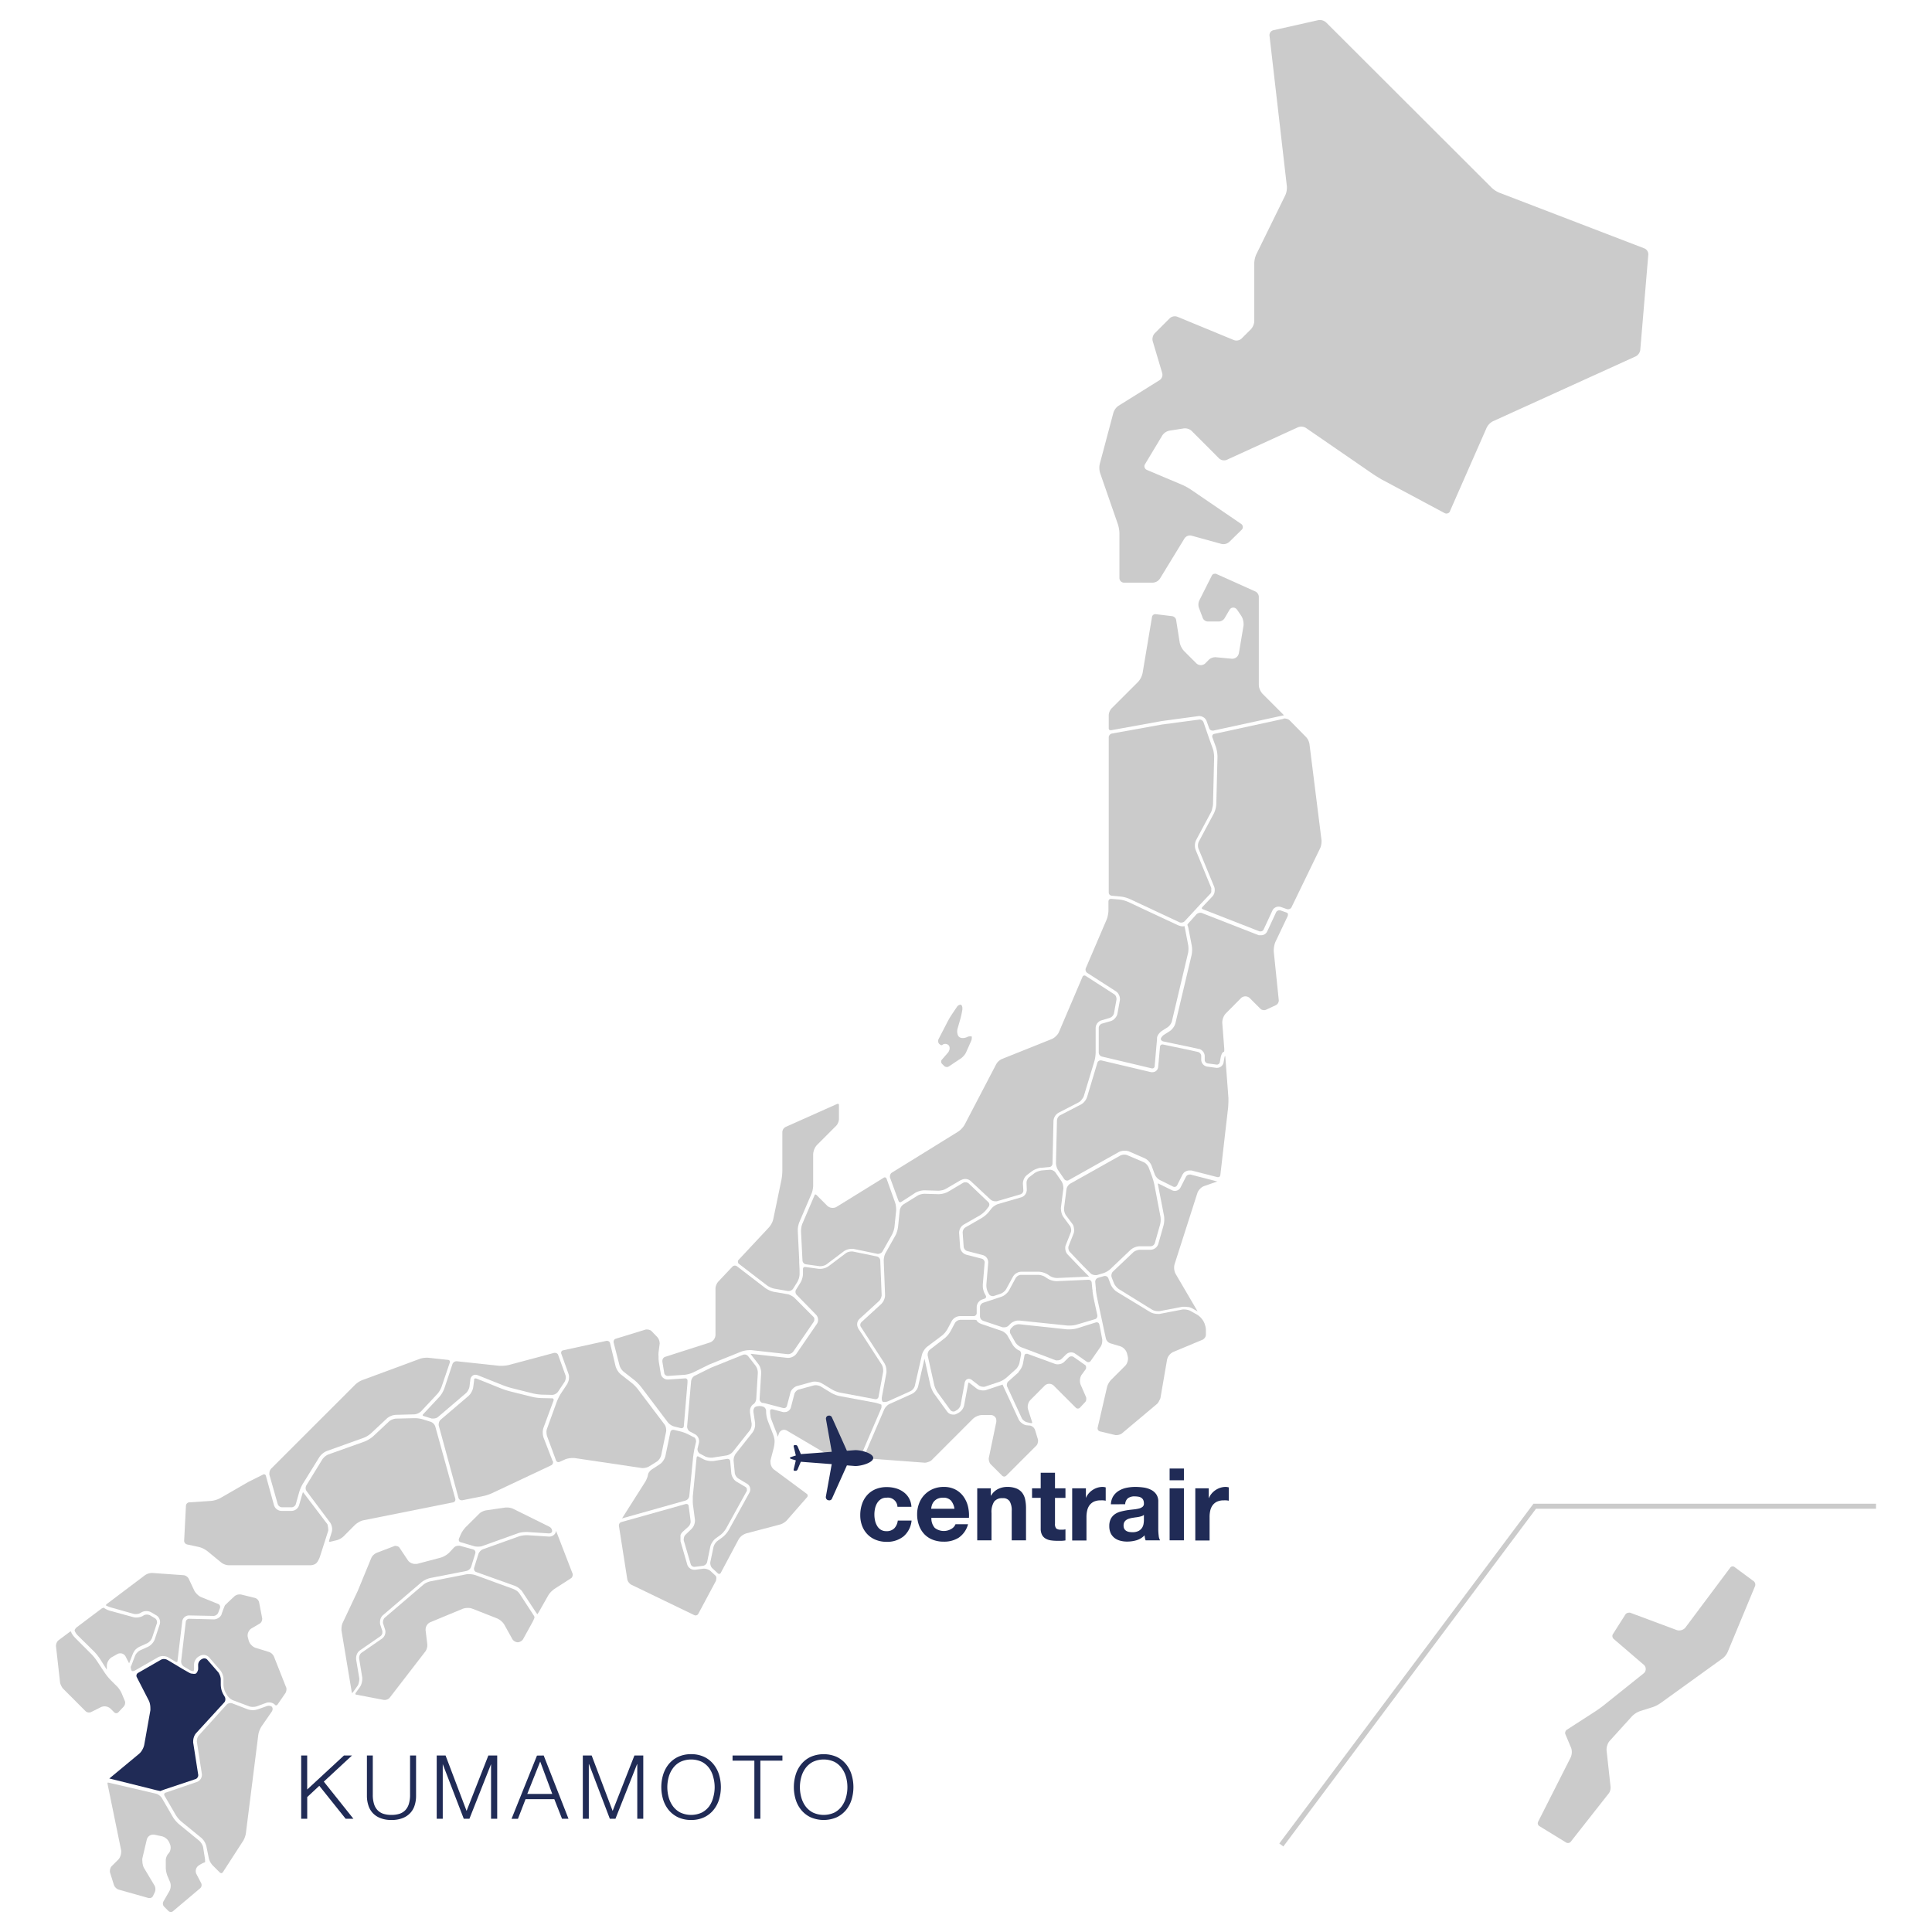<svg xmlns="http://www.w3.org/2000/svg" viewBox="0 0 480 480">
  <title>43</title>
  <g>
    <path d="M408.46,61.68l-36-13.82a6.28,6.28,0,0,1-1.89-1.25l-41.06-41A2.35,2.35,0,0,0,327.56,5L316.41,7.5a1.25,1.25,0,0,0-1,1.4l4.31,37.4a4.64,4.64,0,0,1-.38,2.18l-7.21,14.7a5.8,5.8,0,0,0-.51,2.2V79.79a3.21,3.21,0,0,1-.83,2l-2.33,2.33a1.87,1.87,0,0,1-1.88.38L292.5,78.69a1.86,1.86,0,0,0-1.88.38l-3.74,3.74a2.17,2.17,0,0,0-.5,1.92l2.38,8a1.62,1.62,0,0,1-.67,1.72l-10.24,6.39a3.35,3.35,0,0,0-1.24,1.74l-3.38,12.7a4.47,4.47,0,0,0,.08,2.21l4.43,12.77a8.09,8.09,0,0,1,.38,2.24v11.11a1.15,1.15,0,0,0,1.15,1.15h7.15a2.27,2.27,0,0,0,1.76-1l6.11-10a1.64,1.64,0,0,1,1.72-.68l7.48,2.06a2.19,2.19,0,0,0,1.93-.51l3.06-3a.94.94,0,0,0,.06-1.31h0a1.06,1.06,0,0,0-.2-.17l-12.54-8.56a14.65,14.65,0,0,0-2-1.1l-8.86-3.74a1,1,0,0,1-.56-1.23v0a1.86,1.86,0,0,1,.1-.2l4.3-7.15a2.77,2.77,0,0,1,1.74-1.17l3.51-.55A2.49,2.49,0,0,1,296,107l6.9,6.91a1.81,1.81,0,0,0,1.87.34l17.7-8.09a2.22,2.22,0,0,1,2,.17l16.71,11.5c.54.36,1.41.89,2,1.24l15.66,8.37a1,1,0,0,0,1.41-.39l0,0a.11.11,0,0,0,0-.08l9.13-20.76a3.59,3.59,0,0,1,1.52-1.54l35.49-16.13a2.13,2.13,0,0,0,1.13-1.62l2-23.69A1.61,1.61,0,0,0,408.46,61.68Z" style="fill: #cbcbcb"/>
    <path d="M233.34,259.34a1.52,1.52,0,0,0,.35.26.9.9,0,0,0,.27.07h.09a1.13,1.13,0,0,1,.8-.32,1.17,1.17,0,0,1,.81.32h0a.84.84,0,0,1,.21.35.86.86,0,0,1,.06.39,1.51,1.51,0,0,1-.13.63,1.8,1.8,0,0,1-.38.6l-1.39,1.6a.68.68,0,0,0-.2.52.82.82,0,0,0,.22.56l.51.5a1,1,0,0,0,.69.28.87.87,0,0,0,.52-.17l3-2a4,4,0,0,0,.73-.69,3.48,3.48,0,0,0,.54-.83l1.25-2.82a1.62,1.62,0,0,0,.14-.65.81.81,0,0,0,0-.31.14.14,0,0,0-.08-.15h-.4a1.56,1.56,0,0,0-.66.16h0a2.36,2.36,0,0,1-1.08.26,1.75,1.75,0,0,1-.51-.07,1.17,1.17,0,0,1-.46-.26h0a1.32,1.32,0,0,1-.33-.6,2.75,2.75,0,0,1-.1-.7,2.87,2.87,0,0,1,.11-.77l.72-2.5c.19-.72.34-1.45.46-2.19v-.39a1.25,1.25,0,0,0-.14-.56.51.51,0,0,0-.25-.25h-.11a1.09,1.09,0,0,0-.43.14,1.38,1.38,0,0,0-.41.39l-1.24,1.84a19.16,19.16,0,0,0-1.15,1.95l-2.17,4.2a1,1,0,0,0-.11.5,1,1,0,0,0,.27.75Z" style="fill: #cbcbcb"/>
    <path d="M435.54,392.73l-4.63-3.43a.8.8,0,0,0-.43-.13.74.74,0,0,0-.59.28L418.78,404.3a1.78,1.78,0,0,1-.72.58,2.15,2.15,0,0,1-.9.2,1.82,1.82,0,0,1-.65-.12h0L405,400.67a.81.81,0,0,0-.31,0,1.14,1.14,0,0,0-.51.13.86.86,0,0,0-.36.32L400.72,406a.88.88,0,0,0-.13.47,1,1,0,0,0,.3.7l7.48,6.42a1.39,1.39,0,0,1,.21,1.94l-.21.21-10,8c-.51.41-1.35,1-1.9,1.37l-7.19,4.64a.83.83,0,0,0-.3.34,1.1,1.1,0,0,0-.13.47.81.81,0,0,0,.08.34l1.38,3.28a3,3,0,0,1,.2,1.11,3.42,3.42,0,0,1-.28,1.34l-8.1,16a.85.85,0,0,0,.32,1.06l6.67,4.09a.92.92,0,0,0,.43.11.86.86,0,0,0,.7-.32l9.34-11.88A2.17,2.17,0,0,0,400,445a3,3,0,0,0,.15-.84V444l-1-9.11a1,1,0,0,1,0-.25,3,3,0,0,1,.21-1.11,2.6,2.6,0,0,1,.55-1l5.53-6.1a5.28,5.28,0,0,1,2.07-1.32l3.17-1a8,8,0,0,0,1.91-1L428,412a4,4,0,0,0,.71-.71,3.73,3.73,0,0,0,.52-.85l6.8-16.36a.89.89,0,0,0,.07-.36,1,1,0,0,0-.11-.5A1,1,0,0,0,435.54,392.73Z" style="fill: #cbcbcb"/>
    <path d="M276,181.41h.12l12.47-2.26h0l9.25-1.25H298a2.16,2.16,0,0,1,.86.23l.21.12a1.81,1.81,0,0,1,.7.89l.65,1.81a.86.86,0,0,0,.32.41,1,1,0,0,0,.52.16h.17l17.23-3.74.35-.07-.33-.33.31-.31-.31.31-5-5a3.66,3.66,0,0,1-.67-1.06,3.1,3.1,0,0,1-.26-1.24V148.22A1.58,1.58,0,0,0,312,147l-9.9-4.45a.76.76,0,0,0-.3,0,.8.8,0,0,0-.71.42l-3.14,6.24a2.55,2.55,0,0,0-.21,1,2.65,2.65,0,0,0,.11.74l1,2.65a1.2,1.2,0,0,0,.47.55,1.24,1.24,0,0,0,.69.25h2.88a1.58,1.58,0,0,0,.76-.24,1.64,1.64,0,0,0,.59-.55l1.17-2a1.46,1.46,0,0,1,.41-.48,1.1,1.1,0,0,1,.59-.17,1,1,0,0,1,.53.15,1.27,1.27,0,0,1,.43.4l1,1.47a3.25,3.25,0,0,1,.42.93,3.78,3.78,0,0,1,.17,1.05,2.94,2.94,0,0,1,0,.42l-1.16,6.9a1.81,1.81,0,0,1-.59,1,1.67,1.67,0,0,1-1.07.38H306l-4-.38h-.11a2.44,2.44,0,0,0-1.5.58l-.92.93a1.61,1.61,0,0,1-2.25,0l-3-3a4,4,0,0,1-.71-1,4.16,4.16,0,0,1-.42-1.18l-.89-5.61a1,1,0,0,0-.34-.59,1.13,1.13,0,0,0-.61-.32l-4.12-.5H287a.82.82,0,0,0-.78.65l-2.35,14a4.75,4.75,0,0,1-1.14,2.2L276.16,176a2.8,2.8,0,0,0-.7,1.67v3.27a.58.58,0,0,0,.15.39A.61.61,0,0,0,276,181.41Z" style="fill: #cbcbcb"/>
    <path d="M270.17,241.74l7.08,4.55h0a2.06,2.06,0,0,1,.72.83,2.24,2.24,0,0,1,.27,1,1.93,1.93,0,0,1,0,.34l-.62,3.42A2.43,2.43,0,0,1,277,253a2.67,2.67,0,0,1-.47.42,2.12,2.12,0,0,1-.57.27l-2.2.63a1.18,1.18,0,0,0-.55.41,1,1,0,0,0-.23.65v6.12a1.07,1.07,0,0,0,.78,1l12.41,2.94h.16a.54.54,0,0,0,.36-.14.65.65,0,0,0,.18-.37l.44-5.09h0l.15-1.64v-.33a1.49,1.49,0,0,1,.14-.51,2.43,2.43,0,0,1,.28-.47,3.28,3.28,0,0,1,.83-.79l1.38-.88a2.51,2.51,0,0,0,.65-.65,2.39,2.39,0,0,0,.41-.83l4-16.88a5.2,5.2,0,0,0,.12-1.18,5.34,5.34,0,0,0-.07-.89l-.77-4c-.05-.25-.11-.5-.18-.74a.72.72,0,0,1-.2.09h-.26a2,2,0,0,1-.59-.09,4.41,4.41,0,0,1-.64-.23l-12.37-5.78a9.12,9.12,0,0,0-1-.35,8.86,8.86,0,0,0-1.05-.2l-2.07-.17h-.06a.66.66,0,0,0-.44.17.71.71,0,0,0-.18.45v2.2a5.75,5.75,0,0,1-.14,1.24,5.34,5.34,0,0,1-.35,1.18l-5.14,12a1,1,0,0,0-.06.34,1.08,1.08,0,0,0,.11.47A.86.86,0,0,0,270.17,241.74Z" style="fill: #cbcbcb"/>
    <path d="M319.66,226.73l-1.58-.56h-.27a.86.86,0,0,0-.46.14.81.81,0,0,0-.31.35l-2.18,4.7a1.67,1.67,0,0,1-1.51,1h-.6l-14.11-5.51a1.1,1.1,0,0,0-.4-.08,1.46,1.46,0,0,0-.55.11,1.57,1.57,0,0,0-.44.28l-.89,1-.9,1a3.66,3.66,0,0,0-.46.58h0a1.21,1.21,0,0,0,.11.32,6.87,6.87,0,0,1,.21.87l.77,4a6,6,0,0,1,.09,1,7.2,7.2,0,0,1-.14,1.39l-4,16.86a3.23,3.23,0,0,1-.54,1.12,3.35,3.35,0,0,1-.88.88l-1.4.89a2,2,0,0,0-.46.4,2.21,2.21,0,0,0-.33.47,1,1,0,0,0,0,.24h0a.24.24,0,0,0,0,.12.46.46,0,0,0,.13.18,1,1,0,0,0,.55.28l6.87,1.44h0l1.89.42h.1a1.88,1.88,0,0,1,.92.64,1.81,1.81,0,0,1,.3.52,1.62,1.62,0,0,1,.12.61h0v.95h0a.87.87,0,0,0,.73.86l2.25.3h.16a.79.79,0,0,0,.62-.62l.2-1.14a3.69,3.69,0,0,1,.18-.65,1.54,1.54,0,0,1,.26-.51.83.83,0,0,1,.3-.26h.1a1.35,1.35,0,0,0,.06-.49v-.21l-.5-6.49v-.17a3.35,3.35,0,0,1,.25-1.16,3.22,3.22,0,0,1,.61-1L308.3,248a1.57,1.57,0,0,1,2.22,0l0,0,2.63,2.63a1,1,0,0,0,.39.25,2.27,2.27,0,0,0,.52.09,1.25,1.25,0,0,0,.46-.09l2.49-1.16a1.35,1.35,0,0,0,.49-.46,1.32,1.32,0,0,0,.21-.66v-.09l-1.25-12.13v-.33a5.79,5.79,0,0,1,.13-1.09,4.3,4.3,0,0,1,.31-1l3-6.31a1,1,0,0,0,.07-.29.62.62,0,0,0-.07-.48A.58.58,0,0,0,319.66,226.73Z" style="fill: #cbcbcb"/>
    <path d="M223.23,298.35a.78.78,0,0,0,.17.26.43.43,0,0,0,.24.08.63.63,0,0,0,.3-.1l1.57-1,1.81-1.19a4,4,0,0,1,1.1-.47,4,4,0,0,1,1.24-.2h.08l3.4.1h0a4.53,4.53,0,0,0,.9-.12h.06a4.1,4.1,0,0,0,.9-.35l3.8-2.22h.09a1.92,1.92,0,0,1,.91-.23,2.07,2.07,0,0,1,1.38.53l4.93,4.6h0a1.63,1.63,0,0,0,.51.3,2.14,2.14,0,0,0,.66.12h.34l5.91-1.73a.51.51,0,0,0,.21-.1.83.83,0,0,0,.3-.26,1,1,0,0,0,.21-.61h0l-.11-1.6V294a2.76,2.76,0,0,1,.29-1.16,2.43,2.43,0,0,1,.73-.92l1.25-.95a5,5,0,0,1,1.1-.57l.31-.1a2.94,2.94,0,0,1,.6-.16h.28l2-.19a.77.77,0,0,0,.55-.27.94.94,0,0,0,.24-.57l.24-10.56a2.47,2.47,0,0,1,.38-1.24,2.64,2.64,0,0,1,.9-.86l5.05-2.61a2.66,2.66,0,0,0,.77-.76,2.39,2.39,0,0,0,.45-.79l2.62-8.64h0a9,9,0,0,0,.31-2.13v-6.12a2.05,2.05,0,0,1,1.42-1.89l2.14-.64a1.66,1.66,0,0,0,1-1.12l.62-3.43a.54.54,0,0,0,0-.18,1.73,1.73,0,0,0-.16-.66,1.36,1.36,0,0,0-.42-.47l.23-.37-.23.37-7.07-4.55a.64.64,0,0,0-.33-.1.51.51,0,0,0-.47.34l-5.85,13.71a3,3,0,0,1-.73,1,3.37,3.37,0,0,1-1,.71l-12.47,5a3.07,3.07,0,0,0-1.37,1.25l-7.83,15a4.49,4.49,0,0,1-.74,1,4.74,4.74,0,0,1-.93.8l-16.45,10.18a.91.91,0,0,0-.33.37,1.28,1.28,0,0,0-.13.51.76.76,0,0,0,0,.3Z" style="fill: #cbcbcb"/>
    <path d="M183.58,314l7,5.37a5.2,5.2,0,0,0,.89.5,4.76,4.76,0,0,0,1,.31l3.29.57h.16a1.42,1.42,0,0,0,.67-.17,1.26,1.26,0,0,0,.48-.44h0l1.12-1.79v-.06a3.36,3.36,0,0,0,.32-.79,4.18,4.18,0,0,0,.14-.94v-1.07h0l-.09-1.87V313l-.35-7.06v-.47h0a.17.17,0,0,1,0-.14,4.2,4.2,0,0,1,.08-.62,6.79,6.79,0,0,1,.31-1.09l3-7a4.36,4.36,0,0,0,.3-1,6,6,0,0,0,.13-1v-7.83a3.77,3.77,0,0,1,.93-2.31l4.78-4.78a2.13,2.13,0,0,0,.48-.77,2.27,2.27,0,0,0,.21-.88v-3.5a.4.4,0,0,0-.08-.28h-.14a.41.41,0,0,0-.22,0h0L195.16,280a1.52,1.52,0,0,0-.79,1.25v9.59a13.4,13.4,0,0,1-.24,2.36l-2,9.64a4.28,4.28,0,0,1-.44,1.16,4.74,4.74,0,0,1-.7,1l-7.48,8a.55.55,0,0,0-.17.41A.61.61,0,0,0,183.58,314Z" style="fill: #cbcbcb"/>
    <path d="M202.53,296.74a.62.62,0,0,0-.15.21l-3,7a3.79,3.79,0,0,0-.27.91,6.38,6.38,0,0,0-.1,1V306l.37,7.21a1,1,0,0,0,.27.59.88.88,0,0,0,.56.31h0l3.39.47h.23a2.87,2.87,0,0,0,.82-.13,2.25,2.25,0,0,0,.7-.33l4.31-3.25a3.41,3.41,0,0,1,.65-.35l.26-.09a3.87,3.87,0,0,1,1-.16H212l6,1.25h.19a1.47,1.47,0,0,0,.61-.17,1.21,1.21,0,0,0,.45-.42l2.36-4.18.1-.2c.11-.25.21-.5.3-.76a5,5,0,0,0,.22-1l.41-4a1.71,1.71,0,0,0,0-.32,5.49,5.49,0,0,0-.07-.91,4.34,4.34,0,0,0-.19-.81l-2.11-5.89a.68.68,0,0,0-.18-.26.58.58,0,0,0-.25-.09.51.51,0,0,0-.3.1h0l-11.66,7.21a1.76,1.76,0,0,1-1,.27,1.89,1.89,0,0,1-1.36-.53h0l-2.65-2.65a.38.38,0,0,0-.27-.14A.16.16,0,0,0,202.53,296.74Z" style="fill: #cbcbcb"/>
    <path d="M164.55,338.22l.48,2.92a.77.77,0,0,0,.3.5l.07.06a1,1,0,0,0,.46.15h0l4.28-.29h0a7.1,7.1,0,0,0,2-.55h0l4.06-2h0l8-3.22h0a6.84,6.84,0,0,1,1-.26,6.2,6.2,0,0,1,1.05-.09h.43l9,1h.11a1.59,1.59,0,0,0,.73-.19,1.41,1.41,0,0,0,.56-.44l5.08-7.41h0a.9.9,0,0,0,.15-.52,1,1,0,0,0,0-.35.66.66,0,0,0-.2-.34l-4.76-4.78h0a3.69,3.69,0,0,0-.81-.54,2.71,2.71,0,0,0-.91-.34l-3.3-.56a5.79,5.79,0,0,1-2.24-1l-7-5.37a.87.87,0,0,0-1.13.1h0l-3.53,3.74a2.81,2.81,0,0,0-.47.8,2.51,2.51,0,0,0-.2.9v11.49a2.08,2.08,0,0,1-1.4,1.91l-11.16,3.58a1,1,0,0,0-.62.87.13.13,0,0,0,0,.12Z" style="fill: #cbcbcb"/>
    <path d="M203.41,343.38a3.14,3.14,0,0,1,.81.33l2.58,1.56a7.2,7.2,0,0,0,2,.74l8.64,1.61h.12a.71.71,0,0,0,.71-.58l1.15-6.24a1.71,1.71,0,0,0,0-.32,3.08,3.08,0,0,0-.1-.8l-.07-.22a2.19,2.19,0,0,0-.2-.44l-4.77-7.37L213.18,330v-.1a1.84,1.84,0,0,1,.35-2.21l4.85-4.44.15-.15a2.39,2.39,0,0,0,.32-.56,2.86,2.86,0,0,0,.19-.65v-.18h0l-.34-8.54a1.11,1.11,0,0,0-.82-1l-6-1.24h-.32a2.5,2.5,0,0,0-.76.11,2.31,2.31,0,0,0-.51.22l-.12.08-4.32,3.25a3.38,3.38,0,0,1-1,.48,3.52,3.52,0,0,1-1.07.17h-.35l-3.39-.47H200a.59.59,0,0,0-.36.13.52.52,0,0,0-.14.39h0v1.1a4.17,4.17,0,0,1-.17,1.16,3.78,3.78,0,0,1-.44,1.08l-1.12,1.8a1.07,1.07,0,0,0-.14.52,1.08,1.08,0,0,0,.29.74l4.81,4.93a1.85,1.85,0,0,1,.21,2.32h0l-5.08,7.4a2.34,2.34,0,0,1-.89.73,2.51,2.51,0,0,1-1.11.29h-.21l-9-1h-.12v.1h0l.13.17,1.72,2.22a3.1,3.1,0,0,1,.53,1,3.83,3.83,0,0,1,.2,1.17h0v.13l-.39,6.46h0a.86.86,0,0,0,.21.59.94.94,0,0,0,.51.36h.27l2.23.57h0l2.7.71h.18a.74.74,0,0,0,.69-.54l.87-3.31c0-.1.06-.2.1-.3A2.44,2.44,0,0,1,197,345a2.39,2.39,0,0,1,1.07-.66l3.64-1h0a3.06,3.06,0,0,1,.74-.09A4.39,4.39,0,0,1,203.41,343.38Z" style="fill: #cbcbcb"/>
    <path d="M304.34,262.29a3.23,3.23,0,0,0-.14.51l-.2,1.14a1.64,1.64,0,0,1-1.61,1.36h-.21l-2.25-.3a1.77,1.77,0,0,1-1.49-1.72h0v-.95h0a1,1,0,0,0-.23-.6,1.1,1.1,0,0,0-.54-.36l-1.89-.43-6.85-1.44h-.17a.54.54,0,0,0-.38.15.73.73,0,0,0-.18.4l-.46,5.08a1.41,1.41,0,0,1-1.4,1.25H286l-12.4-2.93h-.18a.81.81,0,0,0-.47.16.79.79,0,0,0-.3.4l-2.57,8.55a3.46,3.46,0,0,1-.62,1.09,3.12,3.12,0,0,1-1,.81l-5.05,2.61a1.33,1.33,0,0,0-.56.54,1.49,1.49,0,0,0-.25.76l-.25,10.56h0a3.32,3.32,0,0,0,.16.95,2.68,2.68,0,0,0,.39.86l1.52,2.22h0a.86.86,0,0,0,.7.35.67.67,0,0,0,.39-.1h0l12.47-7h0a3.14,3.14,0,0,1,1.35-.31h.47a3.89,3.89,0,0,1,.49.12h.1l4,1.75a3.35,3.35,0,0,1,1,.73,3.68,3.68,0,0,1,.69,1.05l.84,2.28a2.88,2.88,0,0,0,1.25,1.35l3.29,1.63a.76.76,0,0,0,.33.08.74.74,0,0,0,.66-.4l1.34-2.67a.52.52,0,0,1,.12-.17,1.67,1.67,0,0,1,.6-.58l.31-.14a2,2,0,0,1,.68-.13H296l6.48,1.66h.18a.54.54,0,0,0,.36-.14.63.63,0,0,0,.17-.39l1.95-16.9c0-.38.06-.93.06-1.43v-.79l-.77-10.24Z" style="fill: #cbcbcb"/>
    <path d="M295.81,291.82a.37.37,0,0,0-.21,0,1.12,1.12,0,0,0-.57.14.93.93,0,0,0-.37.39L293.31,295a1.59,1.59,0,0,1-1.43.88,1.57,1.57,0,0,1-.7-.17l-3.3-1.62-.2-.08v.22l1.51,7.8a5.79,5.79,0,0,1,.07.92,6.05,6.05,0,0,1-.19,1.53l-1.3,4.58a2.08,2.08,0,0,1-1.89,1.44H283.2a2.61,2.61,0,0,0-.91.2,2.15,2.15,0,0,0-.78.47l-5,4.75a1.07,1.07,0,0,0-.28.44,1.55,1.55,0,0,0-.11.56,1.84,1.84,0,0,0,.06.4l.58,1.51a3.78,3.78,0,0,0,1.25,1.47l8.25,5.1a3.12,3.12,0,0,0,.66.26,3.49,3.49,0,0,0,.79.1h.36l5.71-1.1h.56a3.92,3.92,0,0,1,.76.08h.22a3.16,3.16,0,0,1,.89.32l1.33.75-5.45-9.3a3.28,3.28,0,0,1-.38-1.6,3.06,3.06,0,0,1,.12-.85l5.65-17.64a2.7,2.7,0,0,1,.67-1.05,2.64,2.64,0,0,1,1-.69h0l3.11-1.08.25-.1h-.22Z" style="fill: #cbcbcb"/>
    <path d="M272.55,316.78l1.55-.46h0a4.69,4.69,0,0,0,.94-.43,3.73,3.73,0,0,0,.83-.6l5-4.75a3.45,3.45,0,0,1,1.07-.65,3.58,3.58,0,0,1,1.25-.26h2.68a1.19,1.19,0,0,0,.65-.23,1.11,1.11,0,0,0,.4-.57l1.3-4.58a4.87,4.87,0,0,0,.09-2l-1.49-7.81a16.21,16.21,0,0,0-.6-2.14l-.85-2.28a2.76,2.76,0,0,0-.51-.75,2.17,2.17,0,0,0-.73-.54L280.07,287a1.9,1.9,0,0,0-.71-.13,2.32,2.32,0,0,0-1,.21h0l-12.47,7a2.09,2.09,0,0,0-.93,1.38l-.6,4.71v.2a3,3,0,0,0,.13.84,2.64,2.64,0,0,0,.34.72l1.61,2.16a2.12,2.12,0,0,1,.31.62v.11a3,3,0,0,1,.11.84h0a2.37,2.37,0,0,1-.12.79h0l-1.25,3.14a.71.71,0,0,0-.06.28V310a1.65,1.65,0,0,0,.1.58,1.13,1.13,0,0,0,.26.45l3.27,3.44,1.91,1.91h0a1.36,1.36,0,0,0,.51.29,2,2,0,0,0,.63.13A1.86,1.86,0,0,0,272.55,316.78Z" style="fill: #cbcbcb"/>
    <path d="M288.31,347.34l1.64-9.53a2.82,2.82,0,0,1,1.52-1.91l7.33-3.06a1.55,1.55,0,0,0,.55-.5,1.29,1.29,0,0,0,.25-.7v-1.25a4.09,4.09,0,0,0-.16-1,4.57,4.57,0,0,0-.37-1l-.22-.37a5.31,5.31,0,0,0-.64-.78,3.93,3.93,0,0,0-.79-.62l-1.71-.95a2.62,2.62,0,0,0-.68-.24,4.06,4.06,0,0,0-.78-.1h-.4l-5.71,1.1a1.51,1.51,0,0,1-.52,0,4.21,4.21,0,0,1-1-.12,3.53,3.53,0,0,1-.9-.36l-8.23-5a3.87,3.87,0,0,1-.92-.84,4,4,0,0,1-.65-1.06l-.57-1.51a.93.93,0,0,0-.31-.37.83.83,0,0,0-.48-.15h-.21l-1.55.45a1.08,1.08,0,0,0-.5.37,1,1,0,0,0-.19.59v.07l.15,1.64v.24c.07.62.19,1.46.31,2l.11.53L274.2,330h0l.56,2.58a1.75,1.75,0,0,0,.4.7,1.66,1.66,0,0,0,.66.45l2.49.75a2.37,2.37,0,0,1,1.05.67,2.56,2.56,0,0,1,.64,1.09l.18.73a3.07,3.07,0,0,1,.07.53,2.75,2.75,0,0,1-.19,1,2.37,2.37,0,0,1-.52.84l-.3-.3.3.3L276,342.87a4.6,4.6,0,0,0-.58.81,4.22,4.22,0,0,0-.38.93l-2.34,10.14a.49.49,0,0,0,0,.17.75.75,0,0,0,.57.7l3.85.92h.33a2.48,2.48,0,0,0,.72-.13,1.61,1.61,0,0,0,.58-.3l8.73-7.33A2.52,2.52,0,0,0,288,348,3,3,0,0,0,288.31,347.34Z" style="fill: #cbcbcb"/>
    <path d="M267.29,329.16h0l4.75-1.41h0a.74.74,0,0,0,.43-.3.84.84,0,0,0,.16-.49.43.43,0,0,0,0-.16l-.9-4.18c-.1-.48-.21-1.18-.29-1.77a1.51,1.51,0,0,0-.06-.56l-.15-1.63a.79.79,0,0,0-.77-.71h0l-7.88.35h-.13a4.69,4.69,0,0,1-1.17-.19,4.18,4.18,0,0,1-1.07-.5l-.45-.3a3.21,3.21,0,0,0-.88-.41,3.67,3.67,0,0,0-1-.17h-4.2a1.57,1.57,0,0,0-.76.23,1.76,1.76,0,0,0-.57.55l-1.67,3.09a3.39,3.39,0,0,1-.58.73l-.25.22a3.12,3.12,0,0,1-1.07.63l-4.5,1.48a1.25,1.25,0,0,0-.81,1.1v2.3a1.25,1.25,0,0,0,.81,1.1l4.83,1.61h.36a1.88,1.88,0,0,0,.62-.11,1.5,1.5,0,0,0,.48-.3l.44-.45.12-.11a2.88,2.88,0,0,1,.84-.5,2.8,2.8,0,0,1,.79-.21h.56l11.91,1.24h.42A6.76,6.76,0,0,0,267.29,329.16Z" style="fill: #cbcbcb"/>
    <path d="M273.38,330.29h0l-.26-1.24.42-.09-.42.09a.61.61,0,0,0-.6-.52h-.2l-4.75,1.5a7.84,7.84,0,0,1-1.92.25h-.51L253.23,329h-.14a2.27,2.27,0,0,0-.8.18,2.11,2.11,0,0,0-.55.3l-.12.11-.45.46a1.25,1.25,0,0,0-.16,1.25l1.25,2.2a3,3,0,0,0,.63.7,2.77,2.77,0,0,0,.81.51l7.93,3,.7.26h0a.94.94,0,0,0,.41,0,1.45,1.45,0,0,0,.58-.1l.24-.11.2-.16,1.1-1.09a1.88,1.88,0,0,1,1.25-.52h0a1.82,1.82,0,0,1,1,.31h0l2.87,2h0a.72.72,0,0,0,1-.18l2.5-3.59a2.5,2.5,0,0,0,.27-.63,3.08,3.08,0,0,0,.1-.75,2.16,2.16,0,0,0,0-.36Z" style="fill: #cbcbcb"/>
    <path d="M269.59,339.13l-2.86-2a1,1,0,0,0-.52-.15,1,1,0,0,0-.69.26l-1.1,1.09a2,2,0,0,1-.74.47,2.74,2.74,0,0,1-.89.16,2.16,2.16,0,0,1-.71-.12h0l-6.84-2.5H255a.5.5,0,0,0-.48.45l-.37,2a4.33,4.33,0,0,1-1,1.94L253,341l-2.49,2.22a.84.84,0,0,0-.26.38,1.24,1.24,0,0,0-.1.5.82.82,0,0,0,.09.43h0l3.59,7.76a1.6,1.6,0,0,0,.55.66,1.86,1.86,0,0,0,.76.4l1,.23h.28v-.1a.61.61,0,0,0,0-.19l-1-3.12a2,2,0,0,1-.09-.61,2.69,2.69,0,0,1,.17-.93,2.34,2.34,0,0,1,.5-.81l3.55-3.56a1.61,1.61,0,0,1,2.25,0l5.49,5.49a.72.72,0,0,0,1,0l1.24-1.32a1.18,1.18,0,0,0,.27-.4,1.39,1.39,0,0,0,.08-.54,1,1,0,0,0-.08-.45l-1.31-3a2.64,2.64,0,0,1-.18-1,2.72,2.72,0,0,1,.41-1.47l1-1.36a.94.94,0,0,0-.1-1.08Z" style="fill: #cbcbcb"/>
    <path d="M254.92,354.09a2.71,2.71,0,0,1-1.12-.57,2.45,2.45,0,0,1-.78-1l-3.59-7.77c-.14-.29-.25-.55-.33-.75l-.61.19L245,345.35h0a2.14,2.14,0,0,1-.71.1,3.06,3.06,0,0,1-.9-.13h-.08a2.61,2.61,0,0,1-.7-.37l-1.72-1.34-.15-.09h-.1a.31.31,0,0,0-.1.24l-1,5.35a2.69,2.69,0,0,1-.52,1.14,2.91,2.91,0,0,1-1,.83l-.43.22a1.46,1.46,0,0,1-.49.15h-.3a1.84,1.84,0,0,1-1.47-.73l-3.18-4.38a5.55,5.55,0,0,1-.6-1.06,6.65,6.65,0,0,1-.41-1.16l-1.45-6.56-1.58,6.88a2.77,2.77,0,0,1-.59,1.11,2.84,2.84,0,0,1-1,.78L221,348.82a2.28,2.28,0,0,0-.75.55,2.73,2.73,0,0,0-.55.76l-5,11.63a.46.46,0,0,0-.06.23.28.28,0,0,0,.09.2.46.46,0,0,0,.3.11l14.7,1.1h.08a2.7,2.7,0,0,0,.84-.19,2.2,2.2,0,0,0,.76-.39l10.26-10.26a3.65,3.65,0,0,1,2.21-1h2.25a1.36,1.36,0,0,1,1,.39,1.23,1.23,0,0,1,.4,1,1.61,1.61,0,0,1,0,.31l-1.87,9a1,1,0,0,0,0,.25,1.82,1.82,0,0,0,.15.72,1.55,1.55,0,0,0,.33.57l2.85,2.84a.71.71,0,0,0,1,0l7.48-7.48a1.22,1.22,0,0,0,.3-.5,1.68,1.68,0,0,0,.12-.63,1,1,0,0,0,0-.35l-.74-2.43a1.69,1.69,0,0,0-.45-.66,1.64,1.64,0,0,0-.7-.4Z" style="fill: #cbcbcb"/>
    <path d="M248.22,343.33a5.33,5.33,0,0,0,.94-.43,6.59,6.59,0,0,0,.86-.6l2.36-2.11a2.71,2.71,0,0,0,.57-.77,2.55,2.55,0,0,0,.35-.89l.38-2a.67.67,0,0,0,0-.2,1.07,1.07,0,0,0-.14-.52.55.55,0,0,0-.29-.27,2.93,2.93,0,0,1-.94-.61,4,4,0,0,1-.76-.9l-1.25-2.21a2.4,2.4,0,0,0-.63-.68,2.56,2.56,0,0,0-.81-.48L244,329a4.78,4.78,0,0,1-.62-.26,1.82,1.82,0,0,1-.48-.34,1.09,1.09,0,0,1-.23-.29V328h-.08a1.71,1.71,0,0,0-.67-.1h-3.34a1.74,1.74,0,0,0-1.33.79l-1.09,2.05a5.48,5.48,0,0,1-.71,1,7,7,0,0,1-.66.67l-.23.18h0L231,335.34a1.31,1.31,0,0,0-.37.5,1.69,1.69,0,0,0-.16.66v.23l1.62,7.3a5.07,5.07,0,0,0,.35,1,5.52,5.52,0,0,0,.51.92l3.18,4.38a1,1,0,0,0,.77.36.89.89,0,0,0,.39-.09h0l.38-.24a1.85,1.85,0,0,0,.64-.57,1.88,1.88,0,0,0,.36-.77l1-5.46a1.44,1.44,0,0,1,.34-.7,1,1,0,0,1,.68-.29,1.27,1.27,0,0,1,.79.3h0l1.71,1.33a1.35,1.35,0,0,0,.51.25,2.05,2.05,0,0,0,.65.1,1.41,1.41,0,0,0,.45-.07h0Z" style="fill: #cbcbcb"/>
    <path d="M219,349.37a1.41,1.41,0,0,0,0-.29V349h0a4.44,4.44,0,0,0-.72-.27,9.05,9.05,0,0,0-.93-.25l-8.64-1.61a5.71,5.71,0,0,1-1.16-.33c-.3-.13-.6-.25-.86-.39l-.24-.14-2.58-1.56a1.8,1.8,0,0,0-.56-.21,2.74,2.74,0,0,0-.7-.09,2.87,2.87,0,0,0-.5.07h0l-3.65,1a1.39,1.39,0,0,0-.67.42,1.87,1.87,0,0,0-.28.35,1,1,0,0,0-.15.34l-.86,3.31a1.58,1.58,0,0,1-1.53,1.19,1.34,1.34,0,0,1-.4,0h0l-2.68-.7h-.16a.38.38,0,0,0-.3.11.49.49,0,0,0-.11.35v.17h0a6,6,0,0,0,.12,1.05V352a5.4,5.4,0,0,0,.24.78l1.24,3.19a9,9,0,0,1,.32,1l.27-.79a1.34,1.34,0,0,1,.5-.69,1.26,1.26,0,0,1,.77-.26,1.38,1.38,0,0,1,.74.21h0l9.9,5.84a5.27,5.27,0,0,0,.95.39,4.24,4.24,0,0,0,1,.23l5.39.4h0a1.26,1.26,0,0,0,.66-.21,1.23,1.23,0,0,0,.5-.51l5-11.64A1.12,1.12,0,0,0,219,349.37Z" style="fill: #cbcbcb"/>
    <path d="M114.41,383.15h0l3.38,1h0a4.15,4.15,0,0,0,1.92,0h0l8.9-3.19h0a4.88,4.88,0,0,1,1-.25h0a10,10,0,0,1,1.09-.09H131l5.36.35h.06a1,1,0,0,0,.54-.17.64.64,0,0,0,.21-.32h0v-.18a1.07,1.07,0,0,0-.19-.54,1.35,1.35,0,0,0-.48-.44h0l-9-4.46a4.46,4.46,0,0,0-.73-.24,3.5,3.5,0,0,0-.85-.08h-.34l-4.82.7a3,3,0,0,0-.92.31,2.6,2.6,0,0,0-.8.55l-3.36,3.34c-.23.26-.45.53-.66.82a6.4,6.4,0,0,0-.52.92l-.51,1.17a1.22,1.22,0,0,0,0,.27.5.5,0,0,0,.1.31A.55.55,0,0,0,114.41,383.15Z" style="fill: #cbcbcb"/>
    <path d="M142.27,391l-3.86-10a5.11,5.11,0,0,0-.31-.67v.16a1.35,1.35,0,0,1-.58.92,1.72,1.72,0,0,1-1,.35h-.12l-5.37-.35h-.21a7.79,7.79,0,0,0-1,.09,4.6,4.6,0,0,0-.89.21h0L120,384.9a2.08,2.08,0,0,0-1.16,1.25l-1.07,3.44a.89.89,0,0,0,0,.23.78.78,0,0,0,.51.73l9.61,3.44a4,4,0,0,1,1.09.63l.47.43a1.92,1.92,0,0,1,.37.48h0l3.3,5a4.29,4.29,0,0,0,.36.48l.06.06V401a7.15,7.15,0,0,0,.45-.71l2.12-3.74a4.93,4.93,0,0,1,.73-1,6.59,6.59,0,0,1,.94-.81l4.06-2.61a.8.8,0,0,0,.32-.36,1.06,1.06,0,0,0,.12-.5.58.58,0,0,0,0-.32Z" style="fill: #cbcbcb"/>
    <path d="M89.15,418a2.74,2.74,0,0,0,.12-.81V417l-.8-4.77v-.3a2.68,2.68,0,0,1,.26-1.08,2.33,2.33,0,0,1,.72-.84l5.11-3.53a1.42,1.42,0,0,0,.33-.41,1.66,1.66,0,0,0,.1-.29.62.62,0,0,0,0-.27.76.76,0,0,0,0-.3l-.51-1.56-.07-.3V403a2.53,2.53,0,0,1,.18-.94,2.22,2.22,0,0,1,.55-.77h0l9.57-8.18a5.69,5.69,0,0,1,2.2-1.06l9-1.76h0a1.66,1.66,0,0,0,1.14-1l1.06-3.43a.74.74,0,0,0,0-.21.71.71,0,0,0-.51-.68h0l-3.35-.93h-.34a1.77,1.77,0,0,0-.64.12,1.63,1.63,0,0,0-.49.33h0l-1.16,1.24a5.15,5.15,0,0,1-1,.76,5,5,0,0,1-1.13.5l-5.9,1.56h-.46a2.09,2.09,0,0,1-1-.24,1.88,1.88,0,0,1-.79-.66l-2.09-3.13a1,1,0,0,0-.38-.31,1.27,1.27,0,0,0-.51-.12.58.58,0,0,0-.32,0h0l-4.51,1.73a2.71,2.71,0,0,0-.74.51,2.31,2.31,0,0,0-.54.74l-3.37,8.19-3.74,7.92a3.46,3.46,0,0,0-.22.69,4.67,4.67,0,0,0-.08.83,2.67,2.67,0,0,0,0,.4l2.5,15a3.77,3.77,0,0,0,.14.58c.11-.13.24-.29.38-.48l1-1.4A2.12,2.12,0,0,0,89.15,418Z" style="fill: #cbcbcb"/>
    <path d="M132.8,401.71a6.52,6.52,0,0,0-.43-.72l-3.29-5.05a3.6,3.6,0,0,0-.66-.69L128,395l-.39-.2L118,391.3a4.94,4.94,0,0,0-1.37-.2,2.08,2.08,0,0,0-.61,0h0l-9,1.76a4.45,4.45,0,0,0-1,.33,3.66,3.66,0,0,0-.86.54l-9.56,8.18a1.07,1.07,0,0,0-.31.45,1.38,1.38,0,0,0-.13.6.91.91,0,0,0,0,.33l.51,1.57a1.88,1.88,0,0,1,.09.57,2.11,2.11,0,0,1-.85,1.68l-5.11,3.53a1.38,1.38,0,0,0-.41.52,1.5,1.5,0,0,0-.17.69V412l.78,4.76a2.8,2.8,0,0,1,0,.41,3.71,3.71,0,0,1-.16,1.05,3,3,0,0,1-.44.94l-1,1.4a.45.45,0,0,0-.1.27.17.17,0,0,0,0,.1.47.47,0,0,0,.25.11l6.86,1.31h.2a2,2,0,0,0,.68-.16,1.41,1.41,0,0,0,.53-.4l8.86-11.49a2.48,2.48,0,0,0,.35-.71,2.7,2.7,0,0,0,.14-.85v-.18l-.43-3.51v-.2a2,2,0,0,1,.33-1.09A1.9,1.9,0,0,1,107,403l7.93-3.29a3.54,3.54,0,0,1,1.25-.22,3.09,3.09,0,0,1,1.24.21h0l6.09,2.39a4.2,4.2,0,0,1,1.05.68,3.76,3.76,0,0,1,.81,1l1.92,3.46a1.67,1.67,0,0,0,.57.55,1.7,1.7,0,0,0,.76.24h0a1.48,1.48,0,0,0,.76-.24,1.42,1.42,0,0,0,.59-.55L132.3,403a10.59,10.59,0,0,0,.46-1v-.1h0Z" style="fill: #cbcbcb"/>
    <path d="M81.34,378.68l-5.91-7.78h0a.54.54,0,0,0-.15-.15.75.75,0,0,0-.1.2l-.87,3a2,2,0,0,1-1.88,1.43h-2.5a2,2,0,0,1-1.86-1.43l-2-7.27a.49.49,0,0,0-.18-.3.56.56,0,0,0-.28-.1.5.5,0,0,0-.27.08h0l-3.66,1.83-6.94,4a6.06,6.06,0,0,1-2.35.71l-5.38.35a.89.89,0,0,0-.55.26.91.91,0,0,0-.26.56l-.45,8.73h0a.88.88,0,0,0,.21.58.91.91,0,0,0,.51.33l2.92.63a5.4,5.4,0,0,1,1.16.43,5.62,5.62,0,0,1,1,.63l3.49,2.86a3.27,3.27,0,0,0,.85.44,3,3,0,0,0,.93.18H77.09a2.55,2.55,0,0,0,.86-.15,1.66,1.66,0,0,0,.62-.35,2.74,2.74,0,0,0,.49-.68,5.69,5.69,0,0,0,.4-.87l1.39-4.34h0l.69-2.16a1.19,1.19,0,0,0,0-.46,2.37,2.37,0,0,0-.09-.65A1.5,1.5,0,0,0,81.34,378.68Z" style="fill: #cbcbcb"/>
    <path d="M69,373.69a1.19,1.19,0,0,0,1,.79h2.5a1.16,1.16,0,0,0,1-.79l.84-3a9.25,9.25,0,0,1,1-2.21l4-6.46a4.27,4.27,0,0,1,.84-.91,3.78,3.78,0,0,1,1.08-.63l9-3.23a5.59,5.59,0,0,0,1-.47l.46-.31.38-.3h0l4-3.74a3.76,3.76,0,0,1,2.31-.92l4.55-.12a2.81,2.81,0,0,0,1.65-.74l4-4.28a4.13,4.13,0,0,0,.61-.83,5.5,5.5,0,0,0,.47-.94l2.07-6.09a.81.81,0,0,0,0-.22.48.48,0,0,0-.1-.28.49.49,0,0,0-.35-.15h0l-5-.54H106a5.26,5.26,0,0,0-.89.08,3.61,3.61,0,0,0-.8.2h0l-14.32,5.29a5.36,5.36,0,0,0-.92.48,6.26,6.26,0,0,0-.81.63L67.36,364.89a1.66,1.66,0,0,0-.31.51,1.88,1.88,0,0,0-.12.66,1.82,1.82,0,0,0,0,.33Z" style="fill: #cbcbcb"/>
    <path d="M108.14,354.39a1.91,1.91,0,0,0-1.11-1.14l-2-.63h0a7.3,7.3,0,0,0-2-.28h-.1l-4.55.11a2.89,2.89,0,0,0-.91.22,2.56,2.56,0,0,0-.81.48l-4,3.74a7.75,7.75,0,0,1-1,.71,7,7,0,0,1-1.09.55l-9,3.21a3.28,3.28,0,0,0-.82.5,3.32,3.32,0,0,0-.65.7l-4,6.5a1.41,1.41,0,0,0-.16.64,1.2,1.2,0,0,0,.23.76L82,378.25a2.62,2.62,0,0,1,.38.79,3.07,3.07,0,0,1,.14.9,2.46,2.46,0,0,1-.11.72l-.65,2.11a.61.61,0,0,0,0,.19v.09h.27l1.59-.38a3.85,3.85,0,0,0,.92-.37,4.66,4.66,0,0,0,.81-.59l2.84-2.85a5,5,0,0,1,1-.71,3.5,3.5,0,0,1,1.16-.45l22.22-4.44A.66.66,0,0,0,113,373a.65.65,0,0,0,.13-.38.61.61,0,0,0,0-.19Z" style="fill: #cbcbcb"/>
    <path d="M161.26,364.33h0l2-1.25h0a2.86,2.86,0,0,0,1-1.48l1.25-6h0a1.93,1.93,0,0,0,0-.34,2.65,2.65,0,0,0-.11-.74,2.09,2.09,0,0,0-.29-.6h0l-6.66-8.81h0a9.62,9.62,0,0,0-1.52-1.54h0l-2.64-2.07a3.79,3.79,0,0,1-.82-.92,4.38,4.38,0,0,1-.53-1.14l-1.37-5.73h0a.7.7,0,0,0-.27-.42.78.78,0,0,0-.46-.16h-.17l-10.79,2.36a.55.55,0,0,0-.46.53.45.45,0,0,0,0,.23h0l1.82,5.06h0a2.44,2.44,0,0,1,.13.85,3,3,0,0,1-.37,1.5.11.11,0,0,0,0,.08h0l-1.66,2.5h0a12.8,12.8,0,0,0-1,2h0L135.89,355a2.38,2.38,0,0,0-.11.53,1.21,1.21,0,0,0,0,.38,3,3,0,0,0,.15.94l2.22,6h0a.61.61,0,0,0,.58.41.72.72,0,0,0,.29-.06h0l1.25-.56h0a3.35,3.35,0,0,1,.93-.29,4.88,4.88,0,0,1,1-.11h.5l16.78,2.49h.28a3.87,3.87,0,0,0,.83-.12A2.64,2.64,0,0,0,161.26,364.33Z" style="fill: #cbcbcb"/>
    <path d="M137.34,363.1l-2.29-5.91a4.13,4.13,0,0,1-.2-1.25,3.55,3.55,0,0,1,.19-1.25h0l2.5-6.76h0a.74.74,0,0,0,0-.21.32.32,0,0,0-.08-.21.47.47,0,0,0-.32-.1h0l-2.66-.06h0a11.87,11.87,0,0,1-2.37-.33h0l-5.33-1.33a21.06,21.06,0,0,1-2.25-.72l-6.23-2.5h-.23a.42.42,0,0,0-.26.1h0v.08a.6.6,0,0,0,0,.19l-.24,1.79a3.37,3.37,0,0,1-.41,1.19,3.45,3.45,0,0,1-.76,1l-6.93,5.91h0a1.31,1.31,0,0,0-.34.49,1.56,1.56,0,0,0-.13.64.71.71,0,0,0,0,.29l4.91,18a.81.81,0,0,0,.78.59h.15l5.29-1.06a11,11,0,0,0,2.08-.69l14.73-6.94h0a.82.82,0,0,0,.46-.74.62.62,0,0,0,0-.27Z" style="fill: #cbcbcb"/>
    <path d="M109.87,346.06a6,6,0,0,1-.72,1l-4,4.28c-.12.12-.14.21-.13.26a.09.09,0,0,0,0,.07.49.49,0,0,0,.23.14h0l2,.62h.4a1.87,1.87,0,0,0,.66-.11,1.39,1.39,0,0,0,.51-.27h0l6.93-5.91a2.54,2.54,0,0,0,.56-.74,2.75,2.75,0,0,0,.33-.88l.22-1.8a1.32,1.32,0,0,1,.43-.83,1.11,1.11,0,0,1,.84-.33,1.68,1.68,0,0,1,.55.1h0l6.24,2.49a20.39,20.39,0,0,0,2.13.7l5.34,1.34h0a13.15,13.15,0,0,0,2.18.3h0l2.65.06h0a1.94,1.94,0,0,0,1.4-.75h0l1.66-2.49a2.38,2.38,0,0,0,.29-1.1,1.77,1.77,0,0,0-.09-.56h0l-1.8-5h0a.68.68,0,0,0-.3-.39.91.91,0,0,0-.48-.15h-.2l-11.22,3a7.9,7.9,0,0,1-1.87.22h-.55l-10.56-1.13h-.09a1.13,1.13,0,0,0-.6.2,1,1,0,0,0-.39.49l-2,6A7,7,0,0,1,109.87,346.06Z" style="fill: #cbcbcb"/>
    <path d="M177.8,391.5l-1.35-1.25h0a2.16,2.16,0,0,0-.69-.36,2.48,2.48,0,0,0-.81-.16h-.17l-2.07.27h-.21a1.84,1.84,0,0,1-1.74-1.24l-1.69-5.83h0v-.28h0a1.31,1.31,0,0,1,0-.28h0a2.8,2.8,0,0,1,0-.41v-.07a2.29,2.29,0,0,1,0-.37v-.13a2,2,0,0,1,.42-.69l.11-.12h0l1.45-1.31h0a1.76,1.76,0,0,0,.41-.63,1.35,1.35,0,0,0,.11-.34,1.55,1.55,0,0,0,0-.43v-.09l-.47-3.62a.63.63,0,0,0-.17-.37.56.56,0,0,0-.35-.13h-.19l-16,4.49h0a.84.84,0,0,0-.45.31.9.9,0,0,0-.17.53v.12l2.08,13.27a1.89,1.89,0,0,0,.35.76,2.28,2.28,0,0,0,.63.57l15.66,7.56a.76.76,0,0,0,1-.32l4.36-8.15a1.2,1.2,0,0,0,.09-.45A1,1,0,0,0,177.8,391.5Z" style="fill: #cbcbcb"/>
    <path d="M154.34,377.3h0l16-4.5a1.36,1.36,0,0,0,.91-1.1l.95-9.66c.08-.66.24-1.69.39-2.34l.34-1.47V358a1.3,1.3,0,0,0-.17-.57.88.88,0,0,0-.33-.36h-.08l-1.25-.65h0a9.84,9.84,0,0,0-2-.77h0l-1.71-.41h-.16a.67.67,0,0,0-.67.54l-1.25,6a3.42,3.42,0,0,1-.54,1.14,3,3,0,0,1-.87.88h0l-2,1.31h0a2.44,2.44,0,0,0-.6.6,1.6,1.6,0,0,0-.3.63,3.47,3.47,0,0,1-.3,1,4.86,4.86,0,0,1-.51,1l-5.68,8.95h0Z" style="fill: #cbcbcb"/>
    <path d="M185.55,370.08v-.19a.73.73,0,0,0-.35-.46L183,368.12a2.5,2.5,0,0,1-.87-.9,2.87,2.87,0,0,1-.44-1.17l-.27-3h0a.67.67,0,0,0-.2-.44.72.72,0,0,0-.44-.16h-.11l-3.51.55h-.46a4.47,4.47,0,0,1-1-.13,3.48,3.48,0,0,1-.89-.31h0l-1.24-.66h0a.45.45,0,0,0-.25-.07.12.12,0,0,0-.14.06.54.54,0,0,0-.11.27l-.95,9.67v.89a8.65,8.65,0,0,0,.06,1.25l.48,3.63v.22a3,3,0,0,1-.24,1.11,2.66,2.66,0,0,1-.62.93h0l-1.48,1.43h0a1.34,1.34,0,0,0-.32.49,1.63,1.63,0,0,0-.12.62.58.58,0,0,0,0,.32h0l1.73,5.91a.94.94,0,0,0,.34.47.91.91,0,0,0,.56.18h.1l2.07-.26a1.4,1.4,0,0,0,.63-.32,1.25,1.25,0,0,0,.38-.63l.77-3.74a3.15,3.15,0,0,1,.5-1.14,3.26,3.26,0,0,1,.82-.95l1.25-.91a5.74,5.74,0,0,0,.75-.73l.18-.22a6.26,6.26,0,0,0,.43-.62h0l5.11-9.26h0a.36.36,0,0,0,.07-.17A.74.74,0,0,0,185.55,370.08Z" style="fill: #cbcbcb"/>
    <path d="M226.22,345.62a2.3,2.3,0,0,0,.66-.54,2,2,0,0,0,.4-.76l1.76-7.68a3.66,3.66,0,0,1,.51-1.14,3.83,3.83,0,0,1,.82-.93l3.64-2.73a5.6,5.6,0,0,0,.74-.72,6.29,6.29,0,0,0,.61-.85l1.1-2.06a2.45,2.45,0,0,1,2.13-1.23h3.34a.75.75,0,0,0,.73-.73v-1.49a2.08,2.08,0,0,1,.39-1.18,2.44,2.44,0,0,1,.7-.62l.3-.12.56-.19a.5.5,0,0,0,.29-.2.46.46,0,0,0,.09-.27.57.57,0,0,0-.08-.29l-.23-.44a3.75,3.75,0,0,1-.38-1,4.39,4.39,0,0,1-.12-.71v-.41h0v-.25l.46-5.44h0a.85.85,0,0,0-.08-.35,1.55,1.55,0,0,0-.12-.22,1,1,0,0,0-.5-.35l-3.88-1a2.15,2.15,0,0,1-1.52-1.84l-.25-3.52v-.13h0v-.12a2.68,2.68,0,0,1,.31-1,2.36,2.36,0,0,1,.83-.86l4-2.29a6.52,6.52,0,0,0,1.59-1.37l.62-.8a.93.93,0,0,0,.16-.51.86.86,0,0,0-.25-.61L240.65,294a1.29,1.29,0,0,0-.8-.27,1.25,1.25,0,0,0-.54.12h0l-3.74,2.22a4.85,4.85,0,0,1-1.11.44,5.16,5.16,0,0,1-1.24.18h-.09l-3.4-.1h0a3.85,3.85,0,0,0-1,.15,3.15,3.15,0,0,0-.86.37l-3.45,2.14a2.22,2.22,0,0,0-.58.64,2.38,2.38,0,0,0-.3.82l-.41,4a7.71,7.71,0,0,1-.26,1.25,1.32,1.32,0,0,0-.1.3,5.07,5.07,0,0,1-.38.82l-2.35,4.18a3.49,3.49,0,0,0-.34.88,4.63,4.63,0,0,0-.14,1v.08l.33,8.54v.09a3.25,3.25,0,0,1-1,2.18l-4.86,4.45a1,1,0,0,0-.29.7.9.9,0,0,0,.14.48l5.83,9a3.68,3.68,0,0,1,.39.91,3.86,3.86,0,0,1,.13,1,1.93,1.93,0,0,1,0,.48l-1.15,6.16v.3a1.21,1.21,0,0,0,.09.53.48.48,0,0,0,.15.22h0a.93.93,0,0,0,.4.06,2.48,2.48,0,0,0,.93-.18h0Z" style="fill: #cbcbcb"/>
    <path d="M253.85,297.43l-5.92,1.72a3.36,3.36,0,0,0-.86.45,2.89,2.89,0,0,0-.72.63l-.63.8a6.42,6.42,0,0,1-.85.88,7.82,7.82,0,0,1-1,.72l-4,2.3a1.41,1.41,0,0,0-.5.53,1.65,1.65,0,0,0-.2.72v.06l.25,3.53a1.21,1.21,0,0,0,.29.65,1.19,1.19,0,0,0,.6.4l3.86,1a1.85,1.85,0,0,1,1.35,1.76v.13l-.46,5.44v.18a3.56,3.56,0,0,0,.11.92,3.11,3.11,0,0,0,.3.82l.24.44a.83.83,0,0,0,.36.36,1.11,1.11,0,0,0,.51.14,1.13,1.13,0,0,0,.26,0l1.75-.58a2.76,2.76,0,0,0,.79-.47,2.52,2.52,0,0,0,.5-.53l.11-.17,1.68-3.08a2.35,2.35,0,0,1,.89-.88,2.41,2.41,0,0,1,1.25-.35H258a4.81,4.81,0,0,1,2.36.73l.45.3a2.44,2.44,0,0,0,.82.37,3.32,3.32,0,0,0,.93.17h0l7.88-.35h.15l-.1-.1-1.92-1.93h0l-3.31-3.46a2.12,2.12,0,0,1-.45-.75,2.57,2.57,0,0,1-.15-.87,1.76,1.76,0,0,1,.14-.75l1.24-3.14a1.61,1.61,0,0,0,.09-.54,2,2,0,0,0-.09-.58,2,2,0,0,0-.08-.26l-.13-.21-1.59-2.16a3.14,3.14,0,0,1-.48-1,3.77,3.77,0,0,1-.17-1.1.81.81,0,0,1,0-.31l.6-4.72a.74.74,0,0,0,0-.21,4.17,4.17,0,0,0-.13-.85,3,3,0,0,0-.32-.73l.36-.24-.36.24-1.52-2.21a1.65,1.65,0,0,0-.58-.47,1.57,1.57,0,0,0-.73-.2h-.1l-2,.17a3.12,3.12,0,0,0-.44.09l-.52.16a3.69,3.69,0,0,0-.88.46l-1.25.95a1.59,1.59,0,0,0-.48.61,1.64,1.64,0,0,0-.2.77V294l.06,1.53v.12a2.07,2.07,0,0,1-.39,1.12A2,2,0,0,1,253.85,297.43Z" style="fill: #cbcbcb"/>
    <path d="M67.6,424.09a1,1,0,0,0-.35-.22,1.49,1.49,0,0,0-.93,0L64,424.7h-.06a3.11,3.11,0,0,1-1.13.18,4,4,0,0,1-1.25-.2h0l-3.89-1.5h0a1.32,1.32,0,0,0-.39-.06,1.55,1.55,0,0,0-.56.11,1,1,0,0,0-.42.29l-6.9,7.64h0a2.11,2.11,0,0,0-.35.62,2.15,2.15,0,0,0-.13.6v.18a.41.41,0,0,0,0,.22l1.24,8V441a1.87,1.87,0,0,1-1.24,1.72l-7.77,2.66a.59.59,0,0,0-.28.19.34.34,0,0,0-.08.26.64.64,0,0,0,.08.3l2.8,4.8a6.46,6.46,0,0,0,.62.86,6.73,6.73,0,0,0,.75.76l5,4.08a4.15,4.15,0,0,1,1.24,2.1l.6,2.95h0a4.26,4.26,0,0,0,.35.92,4.55,4.55,0,0,0,.57.81l1.8,1.79a.59.59,0,0,0,.37.18.49.49,0,0,0,.41-.25l5-7.73a4.27,4.27,0,0,0,.45-.94,4.81,4.81,0,0,0,.26-1l.43.06-.43-.06,3.07-24.34a4.85,4.85,0,0,1,.31-1.19,6.23,6.23,0,0,1,.56-1.09l2.5-3.61a1.3,1.3,0,0,0,.2-.63.91.91,0,0,0-.18-.55Z" style="fill: #cbcbcb"/>
    <path d="M38.94,444.79l.89.19h0l.25-.1.78-.29h0L48.61,442a.87.87,0,0,0,.45-.37.89.89,0,0,0,.19-.54.28.28,0,0,0,0-.13l-1.25-8a2.16,2.16,0,0,1,0-.36,3,3,0,0,1,.19-1.06,2.66,2.66,0,0,1,.53-.94l7-7.64a1.16,1.16,0,0,0,.27-.8,1.33,1.33,0,0,0-.12-.55l-.39-.66a5.14,5.14,0,0,1-.46-1.14,5.88,5.88,0,0,1-.17-1.25h0v-1.37a3.15,3.15,0,0,0-.2-.92c-.08-.19-.17-.37-.25-.54a1.51,1.51,0,0,0-.2-.29l-2.71-3.11a1,1,0,0,0-.23-.19,1.09,1.09,0,0,0-1,0l-.29.16h0a1.67,1.67,0,0,0-.74,1.25V414h0a4.69,4.69,0,0,1,0,.53v.22a2.41,2.41,0,0,1-.24.65,1.17,1.17,0,0,1-.28.35h0a1.19,1.19,0,0,1-.26.11h-.28a2,2,0,0,1-.48-.06h-.17a2.53,2.53,0,0,1-.63-.28h0l-.3-.17-1.24-.71h0l-3.34-2-.48-.27a1.76,1.76,0,0,0-.78-.19,1.43,1.43,0,0,0-.76.18l-5.71,3.28h0a.8.8,0,0,0-.32,1l3,5.84a3.4,3.4,0,0,1,.3.9,4.59,4.59,0,0,1,.1,1,5,5,0,0,1,0,.55l-1.53,8.6a4.08,4.08,0,0,1-.46,1.17,3.46,3.46,0,0,1-.78,1l-7.17,5.95-.26.21.33.08Z" style="fill: #202b56"/>
    <path d="M50.47,458.94a2.93,2.93,0,0,0-.37-.87,3.35,3.35,0,0,0-.6-.74l-5-4.09a7,7,0,0,1-.86-.86,2.43,2.43,0,0,1-.2-.25,5.3,5.3,0,0,1-.51-.73l.37-.22-.37.22-2.74-4.72a2.4,2.4,0,0,0-.63-.64,2,2,0,0,0-.8-.4L27,442.89h-.28a.31.31,0,0,0,0,.19v.14l3.38,16.49a1.62,1.62,0,0,1,0,.44,2.73,2.73,0,0,1-.2,1,2.32,2.32,0,0,1-.54.89l-1.63,1.62a1.2,1.2,0,0,0-.29.5,1.69,1.69,0,0,0-.13.63,2,2,0,0,0,0,.35l1,3.18a1.76,1.76,0,0,0,.45.69,1.84,1.84,0,0,0,.7.45l7.48,2.11h.21a.92.92,0,0,0,.52-.14,1,1,0,0,0,.35-.39l.45-.95a2,2,0,0,0,.14-.71,1.84,1.84,0,0,0-.22-.92l-2.59-4.33a2.81,2.81,0,0,1-.32-.85,4.24,4.24,0,0,1-.11-.94,2.29,2.29,0,0,1,0-.64l1.1-4.66A1.62,1.62,0,0,1,38,455.81h.32l1.86.4a2.75,2.75,0,0,1,1.12.56,2.67,2.67,0,0,1,.76,1l.19.46a2.15,2.15,0,0,1,.15.8,2.51,2.51,0,0,1-.14.81,1.87,1.87,0,0,1-.43.68,2.42,2.42,0,0,0-.44.74,2.45,2.45,0,0,0-.2.88v2a6.42,6.42,0,0,0,.44,2l.58,1.35a2.34,2.34,0,0,1,.2,1,2.75,2.75,0,0,1-.37,1.43l-1.44,2.5a1.18,1.18,0,0,0-.13.52,1.12,1.12,0,0,0,.28.74l1.11,1.11a.86.86,0,0,0,.59.23.8.8,0,0,0,.52-.18l6.79-5.73a1.11,1.11,0,0,0,.33-.79,1,1,0,0,0-.1-.44l-1.16-2.23a1.62,1.62,0,0,1-.2-.78,1.68,1.68,0,0,1,.78-1.42,8.29,8.29,0,0,1,1.24-.68l.29-.1h0a.81.81,0,0,0,0-.38,2.29,2.29,0,0,0,0-.37Z" style="fill: #cbcbcb"/>
    <path d="M68.07,411.59a2.25,2.25,0,0,0-.51-.72,2.1,2.1,0,0,0-.73-.44l-3.39-1.05a2.64,2.64,0,0,1-1-.69,2.44,2.44,0,0,1-.64-1.07l-.22-.82a1.82,1.82,0,0,1-.06-.46,2,2,0,0,1,.26-1,1.82,1.82,0,0,1,.68-.75l2.1-1.24a1.34,1.34,0,0,0,.58-1.1.28.28,0,0,0,0-.18l-.77-4a1.48,1.48,0,0,0-.37-.67,1.51,1.51,0,0,0-.65-.4l-3.55-.87h-.3a2,2,0,0,0-1.25.46L56.74,398l-.49.48-.33.31h0l-.09.17-.3.74L55.05,401v.1a2.1,2.1,0,0,1-.74.85,2.14,2.14,0,0,1-1.17.38h0L47,402.18h0a.82.82,0,0,0-.56.22.86.86,0,0,0-.28.52L45,412.72v.11a1.52,1.52,0,0,0,.19.69,1.5,1.5,0,0,0,.46.51h0l1.5.9a2.48,2.48,0,0,0,.44.2,1.39,1.39,0,0,0,.4.06h.12v-.08a1.86,1.86,0,0,0,.1-.25v-.16a5.23,5.23,0,0,0,0-.56v-.56a2.3,2.3,0,0,1,.33-1.17,2.36,2.36,0,0,1,.85-.87h0l.29-.15a1.74,1.74,0,0,1,.87-.23,1.9,1.9,0,0,1,1.43.64l2.7,3.11a3.44,3.44,0,0,1,.61,1.09,4.28,4.28,0,0,1,.23.92v1.67a3.74,3.74,0,0,0,.17,1,3.33,3.33,0,0,0,.26.75l.1.18.38.67a3.92,3.92,0,0,0,.63.72,2.84,2.84,0,0,0,.81.51l4,1.5a2.61,2.61,0,0,0,1,.15,3.13,3.13,0,0,0,.91-.13l2.33-.86a2,2,0,0,1,.73-.12,2.29,2.29,0,0,1,.82.15,1.7,1.7,0,0,1,.68.47.32.32,0,0,0,.24.11.5.5,0,0,0,.41-.26l1.91-2.77a1.84,1.84,0,0,0,.27-1.05A1.24,1.24,0,0,0,71,419Z" style="fill: #cbcbcb"/>
    <path d="M24.1,412.69a11.21,11.21,0,0,0-1.37-1.7l-4.05-4.06a5.59,5.59,0,0,1-.93-1.24,1.06,1.06,0,0,0-.12-.34h-.11a.9.9,0,0,0-.29.16l-2.68,2a1.63,1.63,0,0,0-.45.59,1.93,1.93,0,0,0-.19.75V409l1,8.89a2.62,2.62,0,0,0,.29.91,2.72,2.72,0,0,0,.53.8l5.53,5.54a1.41,1.41,0,0,0,.39.24,1.22,1.22,0,0,0,.5.08,1.1,1.1,0,0,0,.47-.1l2.49-1.24a2.2,2.2,0,0,1,2.36.4l.91.91a.71.71,0,0,0,.5.21.74.74,0,0,0,.51-.21L30.73,424a1.27,1.27,0,0,0,.26-.43,1.45,1.45,0,0,0,.1-.55.89.89,0,0,0-.08-.43l-.79-1.9a5.43,5.43,0,0,0-.51-.91,4.74,4.74,0,0,0-.66-.82l-1.62-1.62a14,14,0,0,1-1.49-1.87Z" style="fill: #cbcbcb"/>
    <path d="M40.53,411.45a2.72,2.72,0,0,1,1.25.31l1.79,1.07a.63.63,0,0,0,.25.09H44a.45.45,0,0,0,.1-.27l1.17-9.79a1.71,1.71,0,0,1,1.66-1.51h0l6.12.12h0a1.29,1.29,0,0,0,.69-.23,1.27,1.27,0,0,0,.46-.54l.48-1.25a.57.57,0,0,0,0-.26.73.73,0,0,0-.46-.68L50,396.81a3.14,3.14,0,0,1-1-.7,3.53,3.53,0,0,1-.76-1l-1.36-2.89a1.51,1.51,0,0,0-.54-.58,1.44,1.44,0,0,0-.75-.29l-7.76-.55h-.1a3.3,3.3,0,0,0-1.69.54l-9.35,7.05a1.56,1.56,0,0,0-.35.33l-.07.15h.09l.32.17a6.26,6.26,0,0,0,.82.31l5.68,1.6h0a1.43,1.43,0,0,0,.51.06h0a3.08,3.08,0,0,0,.68-.07,2.13,2.13,0,0,0,.56-.23l.19-.11a2.51,2.51,0,0,1,2.49,0l1.25.74a1.72,1.72,0,0,1,.67.72,1.92,1.92,0,0,1,.24.93h0v.1a3.11,3.11,0,0,1-.07.44l-1.25,3.74a3,3,0,0,1-.65,1.07,3.08,3.08,0,0,1-1,.78l-2,.91h0a2.59,2.59,0,0,0-.72.56,2.63,2.63,0,0,0-.52.76l-.84,2.22h0l-.09.2-.14.32a.54.54,0,0,0,0,.18,1.92,1.92,0,0,0,.2.78.33.33,0,0,0,.13.13h.25a.94.94,0,0,0,.43-.13l5.71-3.28A2.5,2.5,0,0,1,40.53,411.45Z" style="fill: #cbcbcb"/>
    <path d="M33.6,409.9a4.85,4.85,0,0,1,.74-.6l.26-.15,2-.91a2.66,2.66,0,0,0,1.18-1.32L39,403.24a.62.62,0,0,0,0-.27,1.07,1.07,0,0,0-.14-.52.94.94,0,0,0-.35-.39l-1.24-.74a1.7,1.7,0,0,0-.76-.18,1.64,1.64,0,0,0-.79.18l-.19.13a2.77,2.77,0,0,1-.8.31,3.8,3.8,0,0,1-.89.11,2.32,2.32,0,0,1-.74-.1h0l-5.63-1.54a5.25,5.25,0,0,1-1.38-.58,1.46,1.46,0,0,1-.28-.21h0a1.09,1.09,0,0,0-.31.08,1.43,1.43,0,0,0-.43.25l-5.91,4.45a1.88,1.88,0,0,0-.47.5.7.7,0,0,0-.15.39h0a.92.92,0,0,0,.09.23l.18.34a4.12,4.12,0,0,0,.56.69l4.06,4a13.37,13.37,0,0,1,1.48,1.87l1.63,2.6v-.94a2.61,2.61,0,0,1,.35-1.25,2.5,2.5,0,0,1,.86-.91l1.36-.77a1.51,1.51,0,0,1,.77-.21,1.48,1.48,0,0,1,1.35.84l.74,1.44.11.2.07-.17L33,410.9A4.4,4.4,0,0,1,33.6,409.9Z" style="fill: #cbcbcb"/>
    <path d="M276.21,222.54l2.07.19a7.31,7.31,0,0,1,1.24.22,8.67,8.67,0,0,1,1.15.4L293,229.12a1,1,0,0,0,.44.1,1.32,1.32,0,0,0,.51-.1.91.91,0,0,0,.37-.24l3.88-4.19h0l2.49-2.63a1.14,1.14,0,0,0,.25-.44.54.54,0,0,0,0-.18,2.29,2.29,0,0,0,0-.37,1,1,0,0,0,0-.25.74.74,0,0,0,0-.21l-3.9-9.49A.23.23,0,0,0,297,211a3.06,3.06,0,0,1-.13-.9,3.11,3.11,0,0,1,.31-1.4l3.74-7a3.87,3.87,0,0,0,.29-1,3.74,3.74,0,0,0,.16-1l.28-11.69V188a7.18,7.18,0,0,0-.1-1,4.21,4.21,0,0,0-.24-1l-.85-2.38L299,179.41a1.05,1.05,0,0,0-1-.64H298L288.71,180l-12.47,2.25a.93.93,0,0,0-.54.33,1,1,0,0,0-.24.6v38.54a.8.8,0,0,0,.75.81Z" style="fill: #cbcbcb"/>
    <path d="M318.87,178.6l-17.23,3.74a.54.54,0,0,0-.33.2.55.55,0,0,0-.13.34.81.81,0,0,0,0,.22l.91,2.5a8.22,8.22,0,0,1,.39,2.3V188h0l-.29,11.71a6,6,0,0,1-.61,2.39l-3.74,7a2.22,2.22,0,0,0-.21,1,2.28,2.28,0,0,0,.12.73l3.91,9.48a2,2,0,0,1,.14.8,2.7,2.7,0,0,1-.13.85,2.42,2.42,0,0,1-.44.74l-2.49,2.63a.47.47,0,0,0-.14.27.33.33,0,0,0,0,.14.42.42,0,0,0,.22.15l14.11,5.51h.28a.81.81,0,0,0,.73-.46l2.18-4.7a1.54,1.54,0,0,1,.65-.73,1.69,1.69,0,0,1,.91-.26,1.76,1.76,0,0,1,.55.09h0l1.58.56h.26a.86.86,0,0,0,.47-.14.73.73,0,0,0,.32-.33L328,210.71a3.61,3.61,0,0,0,.24-.77,4.31,4.31,0,0,0,.09-.88,1.5,1.5,0,0,0,0-.3l-3-23.94a3.74,3.74,0,0,0-.3-.91,3.26,3.26,0,0,0-.54-.79L320.44,179a1.47,1.47,0,0,0-.57-.35,2,2,0,0,0-.71-.14h-.26Z" style="fill: #cbcbcb"/>
    <path d="M192.33,357.2a5.48,5.48,0,0,0-.22-.72l-.08-.22-1.24-3.19a7.81,7.81,0,0,1-.33-1.17,6.54,6.54,0,0,1-.12-1.25h0v-.16a1.26,1.26,0,0,0-.24-.64,1,1,0,0,0-.55-.38l-.27-.08h0a2.88,2.88,0,0,0-.59-.06,3.05,3.05,0,0,0-.6.06,1.57,1.57,0,0,0-.43.15h0a.84.84,0,0,0-.33.39,1.4,1.4,0,0,0-.15.64v.17l.42,2.77h0v.36h0v.35a4.38,4.38,0,0,1-.15.72,3.72,3.72,0,0,1-.49.95l-4.18,5.29h0a3,3,0,0,0-.37.74,2.55,2.55,0,0,0-.15.86v.14l.29,3a1.66,1.66,0,0,0,.3.8,1.7,1.7,0,0,0,.58.61l2.18,1.31a1.63,1.63,0,0,1,.59,2.18h0l-5.11,9.26a8.41,8.41,0,0,1-.71,1,6,6,0,0,1-.89.85l-1.25.92a2.81,2.81,0,0,0-.62.71,2.73,2.73,0,0,0-.37.86l-.78,3.74a1,1,0,0,0,0,.24,1.87,1.87,0,0,0,.15.7,1.4,1.4,0,0,0,.38.55h0l1.34,1.24a.48.48,0,0,0,.34.14.36.36,0,0,0,.2-.06.45.45,0,0,0,.2-.21l4.4-8.26a3.39,3.39,0,0,1,.82-.95,3.68,3.68,0,0,1,1.11-.58l8.41-2.22a3.14,3.14,0,0,0,.89-.41,3.51,3.51,0,0,0,.77-.61l5-5.71a.59.59,0,0,0-.1-.93h0l-8.1-6a2,2,0,0,1-.62-.8,2.29,2.29,0,0,1-.23-1,1.85,1.85,0,0,1,0-.47l.79-3.06a7,7,0,0,0,.22-1.58.38.38,0,0,0,0-.15A3.72,3.72,0,0,0,192.33,357.2Z" style="fill: #cbcbcb"/>
    <path d="M153.91,339.21a3.15,3.15,0,0,0,.41.87,3.11,3.11,0,0,0,.63.72l2.65,2.07h0a11.32,11.32,0,0,1,1.68,1.71h0l6.65,8.8a2.89,2.89,0,0,0,.72.63,2.7,2.7,0,0,0,.86.4h0l1.69.42h.17a.52.52,0,0,0,.35-.14.48.48,0,0,0,.17-.37c.21-2.42.69-8.07.92-10.84V343h0a.59.59,0,0,0-.16-.4.54.54,0,0,0-.39-.15h0l-4.28.29h-.12a1.68,1.68,0,0,1-1.09-.41,1.58,1.58,0,0,1-.59-1l-.49-2.92a9.13,9.13,0,0,1-.08-1.38,6,6,0,0,1,0-1l.28-2.14a.28.28,0,0,0,0-.18,2.37,2.37,0,0,0-.16-.79,2.44,2.44,0,0,0-.37-.67h0l-1.45-1.5a1.27,1.27,0,0,0-.49-.32,1.85,1.85,0,0,0-.62-.12h-.35L153,332.6h0a.74.74,0,0,0-.4.27.83.83,0,0,0-.15.48.54.54,0,0,0,0,.18Z" style="fill: #cbcbcb"/>
    <path d="M187.66,348.31a1.91,1.91,0,0,0,.23-.77l.39-6.46V341a3,3,0,0,0-.16-.9,2.85,2.85,0,0,0-.39-.78l-1.86-2.38a1,1,0,0,0-.38-.3,1.21,1.21,0,0,0-.53-.12,1.53,1.53,0,0,0-.36.07h0l-7.95,3.21-4.05,2a1.62,1.62,0,0,0-.6.56,1.81,1.81,0,0,0-.29.75l-1,11.29v.08a1.36,1.36,0,0,0,.21.68,1.13,1.13,0,0,0,.49.5h0l1.24.66h0a1.81,1.81,0,0,1,.76.74,2,2,0,0,1,.24,1.4l-.35,1.48a.67.67,0,0,0,0,.2,1.3,1.3,0,0,0,.56,1h0l1.25.66a2.23,2.23,0,0,0,.71.25,3.33,3.33,0,0,0,.84.1H177l3.5-.55h0a2.56,2.56,0,0,0,.88-.34,2.51,2.51,0,0,0,.71-.59l4.17-5.26a2.12,2.12,0,0,0,.34-.67,2.46,2.46,0,0,0,.14-.81.81.81,0,0,0,0-.22l-.41-2.79v-.56a1.91,1.91,0,0,1,.21-.74,1.79,1.79,0,0,1,.67-.77h0A1.34,1.34,0,0,0,187.66,348.31Z" style="fill: #cbcbcb"/>
    <polyline points="318.34 458.38 381.3 374.22 466.09 374.22" style="fill: none;stroke: #cbcbcb;stroke-miterlimit: 10;stroke-width: 1.247px"/>
    <g style="isolation: isolate">
      <path d="M220.26,372.1a2.47,2.47,0,0,0-1.42.38,3,3,0,0,0-.94,1,4.39,4.39,0,0,0-.51,1.35,7.31,7.31,0,0,0-.15,1.46,7,7,0,0,0,.15,1.43,4.28,4.28,0,0,0,.49,1.31,2.7,2.7,0,0,0,.91,1,2.5,2.5,0,0,0,1.4.38,2.62,2.62,0,0,0,2-.71,3.35,3.35,0,0,0,.86-1.92h3.43a5.89,5.89,0,0,1-2,3.93,6.46,6.46,0,0,1-4.23,1.35,7,7,0,0,1-2.66-.49,5.79,5.79,0,0,1-2.06-1.36,6.18,6.18,0,0,1-1.33-2.09,7.36,7.36,0,0,1-.47-2.66,8.41,8.41,0,0,1,.44-2.79,6.25,6.25,0,0,1,1.28-2.22,5.87,5.87,0,0,1,2.08-1.47,7.21,7.21,0,0,1,2.8-.52,8.13,8.13,0,0,1,2.21.3,5.87,5.87,0,0,1,1.9.91,4.75,4.75,0,0,1,2,3.69h-3.47A2.38,2.38,0,0,0,220.26,372.1Z" style="fill: #202b56"/>
      <path d="M232.24,379.6a3.64,3.64,0,0,0,4.15.23,2.25,2.25,0,0,0,1-1.14h3.12a5.93,5.93,0,0,1-2.3,3.33,6.73,6.73,0,0,1-3.75,1,7.32,7.32,0,0,1-2.75-.49,5.74,5.74,0,0,1-2.07-1.38,6.14,6.14,0,0,1-1.31-2.16,7.82,7.82,0,0,1-.47-2.75,7.52,7.52,0,0,1,.48-2.7,6.17,6.17,0,0,1,1.35-2.16,6.29,6.29,0,0,1,2.09-1.44,6.81,6.81,0,0,1,2.68-.52,6.12,6.12,0,0,1,2.88.64,5.65,5.65,0,0,1,2,1.71,7.07,7.07,0,0,1,1.14,2.45,9.47,9.47,0,0,1,.25,2.88h-9.33A3.58,3.58,0,0,0,232.24,379.6Zm4-6.81a2.51,2.51,0,0,0-1.94-.69,3.14,3.14,0,0,0-1.41.28,2.7,2.7,0,0,0-.9.72,2.64,2.64,0,0,0-.47.89,3.94,3.94,0,0,0-.17.86h5.78A4.1,4.1,0,0,0,236.25,372.79Z" style="fill: #202b56"/>
      <path d="M246.16,369.77v1.8h.08a4.05,4.05,0,0,1,1.75-1.64,5.06,5.06,0,0,1,2.2-.51,6,6,0,0,1,2.34.39,3.49,3.49,0,0,1,1.43,1.07,4.16,4.16,0,0,1,.74,1.68,10.47,10.47,0,0,1,.21,2.18v7.95h-3.55V375.4a4.46,4.46,0,0,0-.5-2.39,1.91,1.91,0,0,0-1.77-.79,2.46,2.46,0,0,0-2.1.86,4.76,4.76,0,0,0-.65,2.84v6.77h-3.55V369.77Z" style="fill: #202b56"/>
      <path d="M264.71,369.77v2.38h-2.6v6.39a1.72,1.72,0,0,0,.3,1.2,1.74,1.74,0,0,0,1.2.3,5.52,5.52,0,0,0,.58,0,4,4,0,0,0,.52-.08v2.75a7.19,7.19,0,0,1-1,.1l-1.07,0a11,11,0,0,1-1.56-.11,3.63,3.63,0,0,1-1.3-.44,2.32,2.32,0,0,1-.89-.92,3.31,3.31,0,0,1-.33-1.58v-7.62h-2.15v-2.38h2.15V365.9h3.55v3.87Z" style="fill: #202b56"/>
      <path d="M269.79,369.77v2.4h0a4.21,4.21,0,0,1,.67-1.11,4.55,4.55,0,0,1,1-.88,4.67,4.67,0,0,1,1.17-.56,4.36,4.36,0,0,1,1.3-.2,2.91,2.91,0,0,1,.78.12v3.31a4.26,4.26,0,0,0-.6-.09,5.38,5.38,0,0,0-.68,0,3.88,3.88,0,0,0-1.65.32,3,3,0,0,0-1.09.89,3.55,3.55,0,0,0-.58,1.31,7,7,0,0,0-.18,1.63v5.82h-3.55V369.77Z" style="fill: #202b56"/>
      <path d="M276,373.74a4.08,4.08,0,0,1,.62-2.07,4.3,4.3,0,0,1,1.4-1.32,6,6,0,0,1,1.91-.72,11.09,11.09,0,0,1,2.14-.21,14.88,14.88,0,0,1,2,.14,5.93,5.93,0,0,1,1.82.54,3.48,3.48,0,0,1,1.35,1.11,3.09,3.09,0,0,1,.53,1.89v6.72a12.81,12.81,0,0,0,.1,1.67,2.81,2.81,0,0,0,.35,1.2h-3.6a6.09,6.09,0,0,1-.17-.61,4.48,4.48,0,0,1-.08-.64,4.6,4.6,0,0,1-2,1.23A8.16,8.16,0,0,1,280,383a6.35,6.35,0,0,1-1.73-.23,3.91,3.91,0,0,1-1.4-.69,3.37,3.37,0,0,1-.94-1.2,4.17,4.17,0,0,1-.33-1.73,3.86,3.86,0,0,1,.38-1.81,3.27,3.27,0,0,1,1-1.14,4.59,4.59,0,0,1,1.4-.64c.53-.14,1.06-.25,1.59-.34s1.06-.14,1.58-.2a9.59,9.59,0,0,0,1.37-.22,2.4,2.4,0,0,0,.95-.44,1,1,0,0,0,.33-.84,2,2,0,0,0-.19-.91,1.39,1.39,0,0,0-.5-.52,1.86,1.86,0,0,0-.73-.25,6,6,0,0,0-.88-.07,2.69,2.69,0,0,0-1.65.45,2,2,0,0,0-.7,1.5Zm8.2,2.63a1.56,1.56,0,0,1-.57.31,4.72,4.72,0,0,1-.72.19q-.39.08-.81.12l-.85.13a7,7,0,0,0-.79.2,2.41,2.41,0,0,0-.68.34,1.68,1.68,0,0,0-.46.53,1.86,1.86,0,0,0-.17.83,1.75,1.75,0,0,0,.17.8,1.31,1.31,0,0,0,.48.51,2.09,2.09,0,0,0,.7.27,4.39,4.39,0,0,0,.82.07,3.21,3.21,0,0,0,1.63-.35,2.36,2.36,0,0,0,.85-.84,2.63,2.63,0,0,0,.33-1,5.4,5.4,0,0,0,.07-.8Z" style="fill: #202b56"/>
      <path d="M290.59,367.77v-2.92h3.55v2.92Zm3.55,2v12.92h-3.55V369.77Z" style="fill: #202b56"/>
      <path d="M300.31,369.77v2.4h.05a4.25,4.25,0,0,1,.68-1.11,4.5,4.5,0,0,1,1-.88,4.73,4.73,0,0,1,1.18-.56,4.31,4.31,0,0,1,1.3-.2,2.84,2.84,0,0,1,.77.12v3.31a4,4,0,0,0-.6-.09,5.22,5.22,0,0,0-.67,0,3.88,3.88,0,0,0-1.65.32,2.91,2.91,0,0,0-1.09.89,3.56,3.56,0,0,0-.59,1.31,7,7,0,0,0-.17,1.63v5.82h-3.55V369.77Z" style="fill: #202b56"/>
    </g>
    <g style="isolation: isolate">
      <path d="M76.32,436.15v8.45l9.13-8.45h2l-7,6.49,7.35,9.22H85.87l-6.54-8.18-3,2.79v5.39h-1.5V436.15Z" style="fill: #202b56"/>
      <path d="M92.62,436.15v9.73a7.49,7.49,0,0,0,.31,2.32,3.8,3.8,0,0,0,.9,1.56,3.52,3.52,0,0,0,1.45.88,6.45,6.45,0,0,0,1.94.27,6.59,6.59,0,0,0,2-.27,3.52,3.52,0,0,0,1.45-.88,3.91,3.91,0,0,0,.9-1.56,7.49,7.49,0,0,0,.31-2.32v-9.73h1.49v10.06a7.51,7.51,0,0,1-.34,2.29,4.82,4.82,0,0,1-1.08,1.91,5.06,5.06,0,0,1-1.89,1.28,7.28,7.28,0,0,1-2.8.48,7.17,7.17,0,0,1-2.78-.48,5,5,0,0,1-1.9-1.28,4.93,4.93,0,0,1-1.07-1.91,7.51,7.51,0,0,1-.35-2.29V436.15Z" style="fill: #202b56"/>
      <path d="M110.7,436.15l5.22,13.77,5.41-13.77h2.2v15.71H122V438.29h0l-5.37,13.57h-1.41L110,438.29h0v13.57h-1.5V436.15Z" style="fill: #202b56"/>
      <path d="M135.08,436.15l6.16,15.71h-1.61L137.72,447h-7.15l-1.89,4.88h-1.59l6.32-15.71Zm2.13,9.55-3-8.05L131,445.7Z" style="fill: #202b56"/>
      <path d="M147,436.15l5.21,13.77,5.41-13.77h2.2v15.71h-1.49V438.29h-.05l-5.37,13.57h-1.4l-5.17-13.57h-.05v13.57h-1.49V436.15Z" style="fill: #202b56"/>
      <path d="M164.76,440.9a7.81,7.81,0,0,1,1.38-2.6,6.71,6.71,0,0,1,2.32-1.81,7.58,7.58,0,0,1,3.25-.67,7.42,7.42,0,0,1,3.23.67,6.59,6.59,0,0,1,2.31,1.81,7.66,7.66,0,0,1,1.39,2.6,10.71,10.71,0,0,1,0,6.21,7.52,7.52,0,0,1-1.39,2.59,6.68,6.68,0,0,1-2.31,1.8,7.42,7.42,0,0,1-3.23.67,7.58,7.58,0,0,1-3.25-.67,6.81,6.81,0,0,1-2.32-1.8,7.67,7.67,0,0,1-1.38-2.59,10.71,10.71,0,0,1,0-6.21Zm1.37,5.62a6.86,6.86,0,0,0,1.06,2.23,5.31,5.31,0,0,0,1.84,1.57,6.36,6.36,0,0,0,5.35,0,5.46,5.46,0,0,0,1.83-1.57,6.64,6.64,0,0,0,1-2.23,9.25,9.25,0,0,0,0-5,6.45,6.45,0,0,0-1-2.21,5.38,5.38,0,0,0-1.83-1.58,6.36,6.36,0,0,0-5.35,0,5.23,5.23,0,0,0-1.84,1.58,6.66,6.66,0,0,0-1.06,2.21,9.51,9.51,0,0,0,0,5Z" style="fill: #202b56"/>
      <path d="M194.39,436.15v1.28h-5.48v14.43h-1.49V437.43H182v-1.28Z" style="fill: #202b56"/>
      <path d="M197.69,440.9a7.66,7.66,0,0,1,1.39-2.6,6.62,6.62,0,0,1,2.32-1.81,8.17,8.17,0,0,1,6.48,0,6.77,6.77,0,0,1,2.31,1.81,7.64,7.64,0,0,1,1.38,2.6,10.71,10.71,0,0,1,0,6.21,7.5,7.5,0,0,1-1.38,2.59,6.87,6.87,0,0,1-2.31,1.8,8.17,8.17,0,0,1-6.48,0,6.71,6.71,0,0,1-2.32-1.8,7.52,7.52,0,0,1-1.39-2.59,10.71,10.71,0,0,1,0-6.21Zm1.38,5.62a6.84,6.84,0,0,0,1.05,2.23,5.4,5.4,0,0,0,1.84,1.57,6.38,6.38,0,0,0,5.36,0,5.33,5.33,0,0,0,1.82-1.57,6.86,6.86,0,0,0,1.06-2.23,9.51,9.51,0,0,0,0-5,6.66,6.66,0,0,0-1.06-2.21,5.26,5.26,0,0,0-1.82-1.58,6.38,6.38,0,0,0-5.36,0,5.32,5.32,0,0,0-1.84,1.58,6.64,6.64,0,0,0-1.05,2.21,9.51,9.51,0,0,0,0,5Z" style="fill: #202b56"/>
    </g>
    <path d="M206.67,372.39l3.74-8.32,2.07.16c1.64,0,4.47-.87,4.47-2s-2.83-1.95-4.46-1.95l-2.08.16-3.74-8.34a.74.74,0,0,0-.88-.37h-.1a.78.78,0,0,0-.48.85l1.44,8.11-7.68.58h0l-.82-1.94a.5.5,0,0,0-.44-.3h-.27a.25.25,0,0,0-.26.24.17.17,0,0,0,0,.07l.54,2.27-1.15.37c-.42.14-.42.35,0,.49l1.15.36-.54,2.28a.26.26,0,0,0,.18.31h.34a.54.54,0,0,0,.44-.3l.82-1.95h0l7.68.59-1.46,8.1a.82.82,0,0,0,.5.85h.1A.72.72,0,0,0,206.67,372.39Z" style="fill: #202b56"/>
  </g>
</svg>
